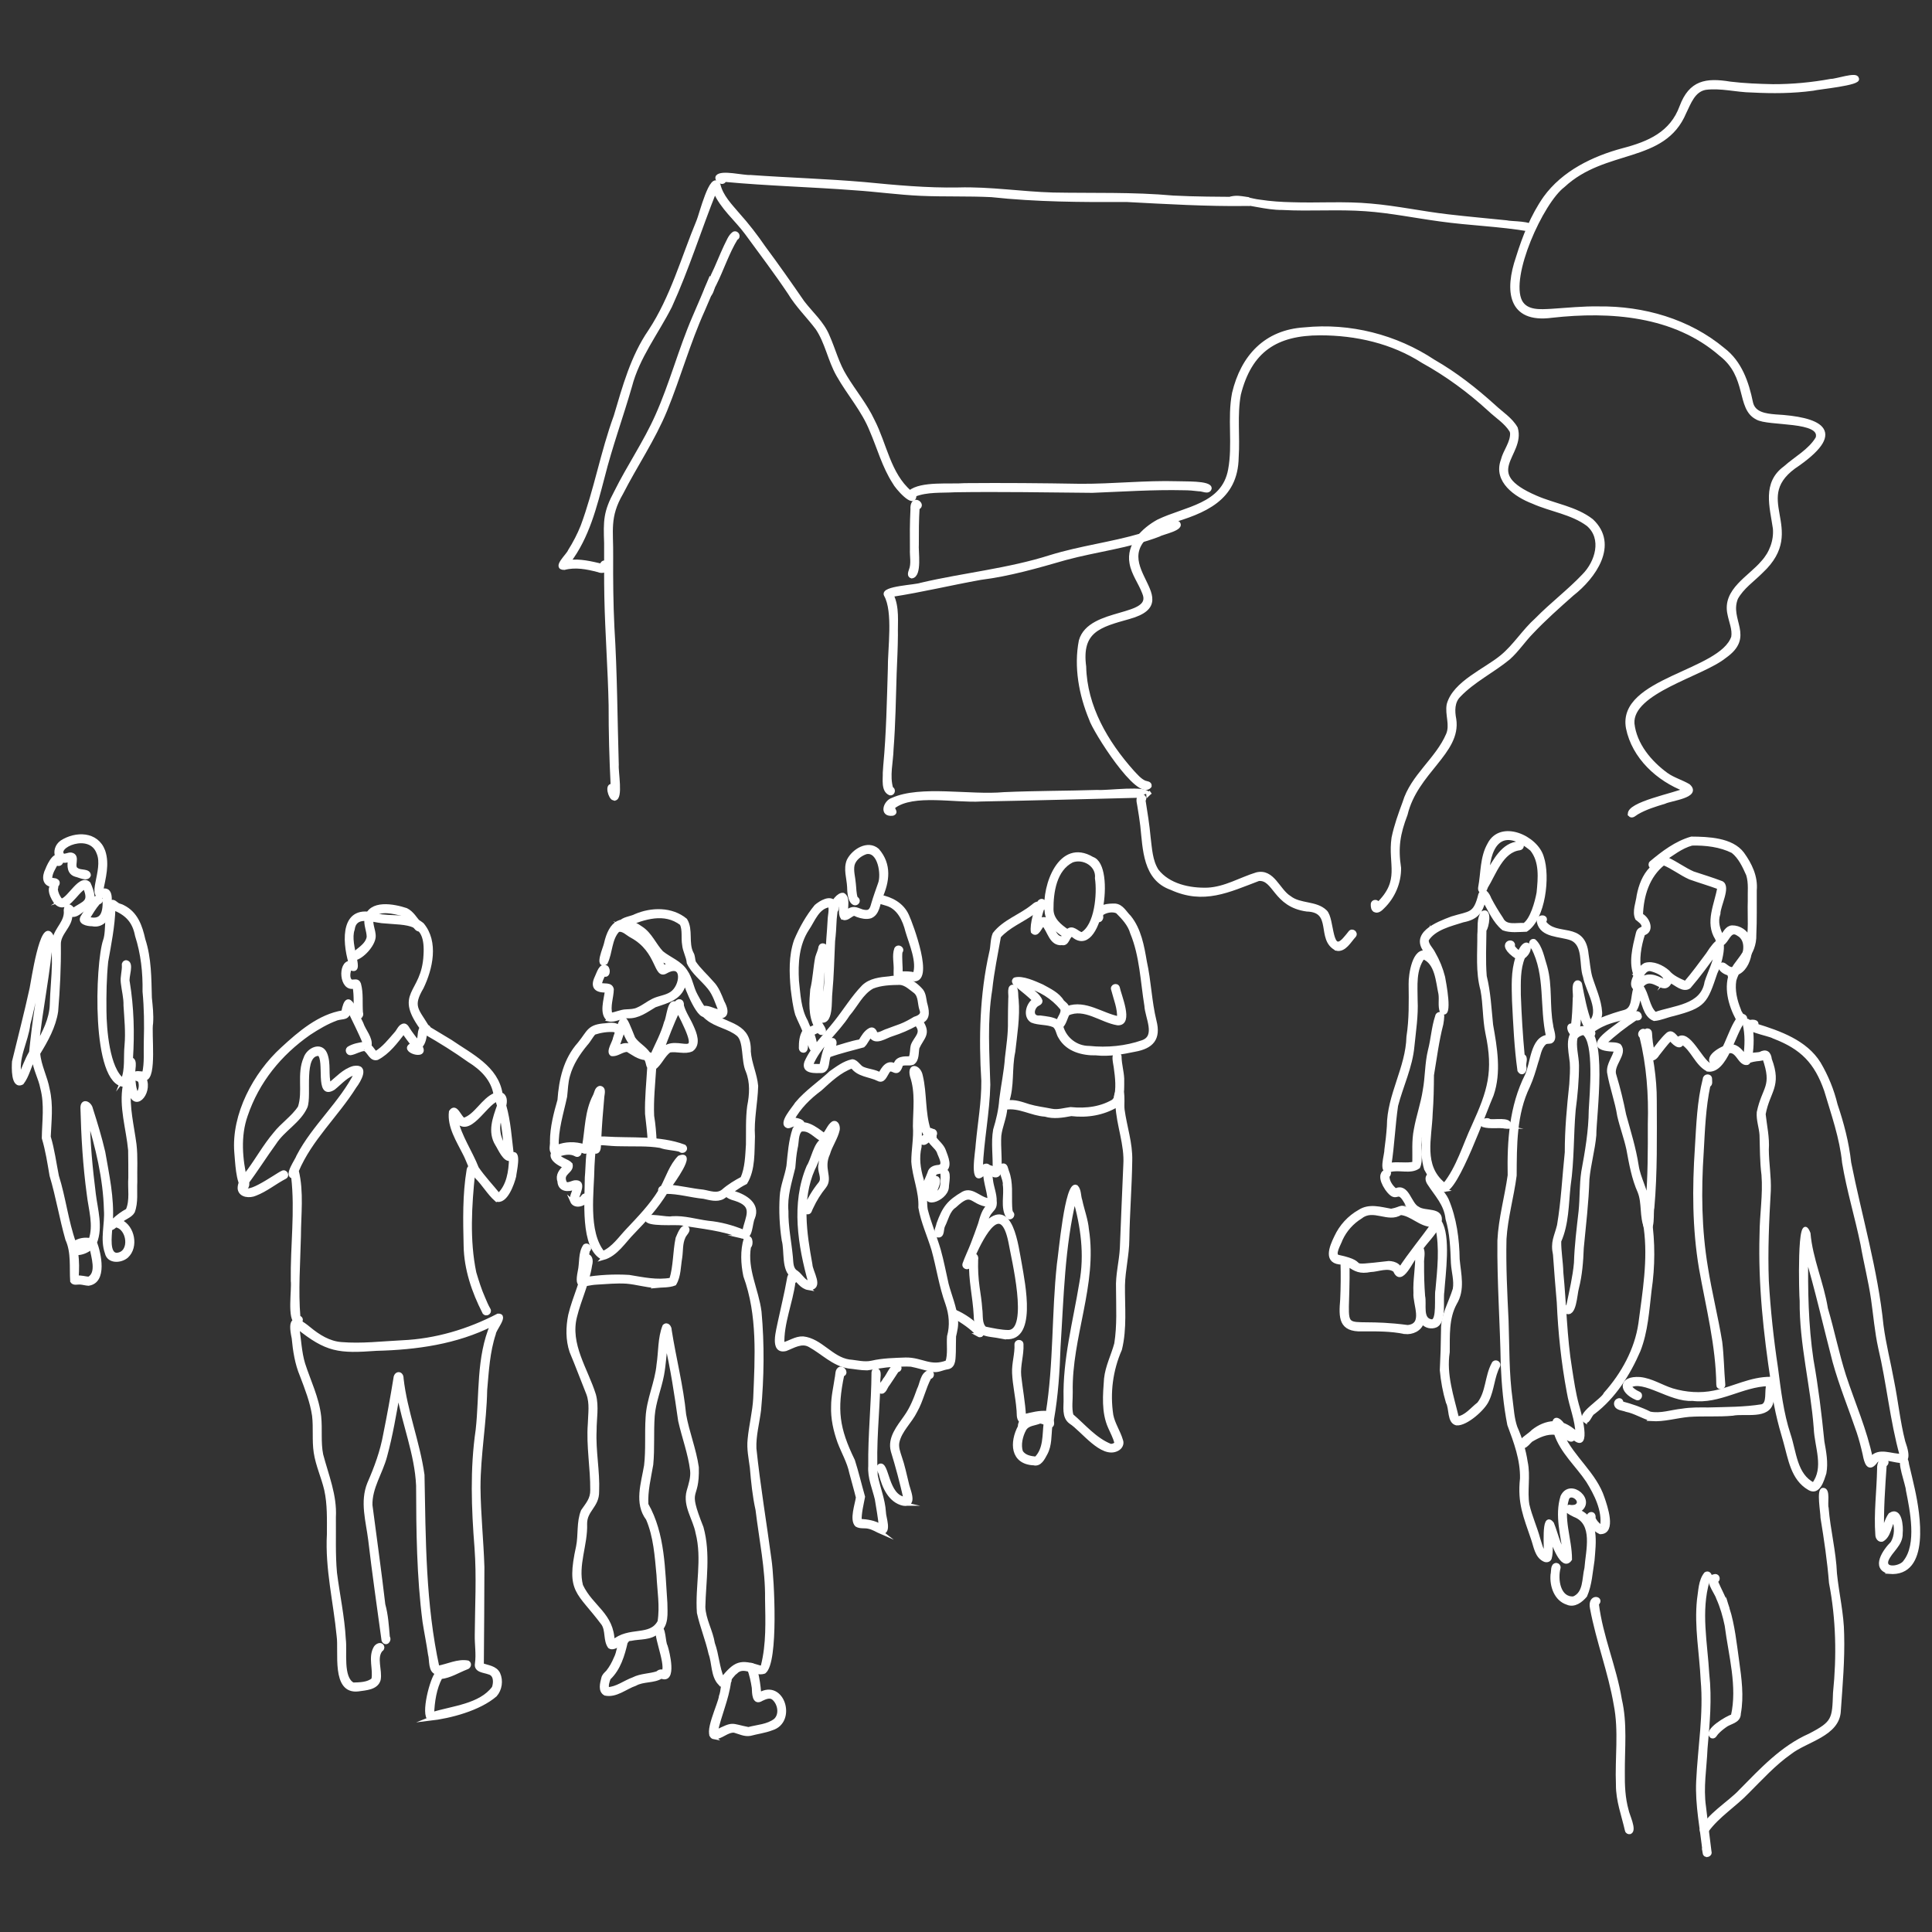 <svg xmlns="http://www.w3.org/2000/svg" id="a" viewBox="0 0 850.39 850.39"><rect x="0" y="0" width="850.39" height="850.39" fill="#333333" stroke="none"/><defs><style>.b{fill:#fff;stroke:#fff;stroke-miterlimit:10;stroke-width:1.6px;}</style></defs><path class="b" d="M189.1,756.62c-3.24-1.69.96-18.04,3.37-20.23-3.43-.62-2.51-5.66-3.28-8.25-.67-4.8-1.67-9.55-2.41-14.34-2.57-19.85-2.78-39.94-2.83-59.94-.63-13.98-6.21-27.17-8.62-40.86-1.67,9.35-3.22,18.75-5.73,27.93-1.91,7.29-6.64,13.81-6.46,21.58,1.89,14.57,3.97,29.16,5.66,43.76,1.3,4.67,1.58,9.51,1.99,14.29,1.02,1.6-1.09,3.5-2.05,1.46-1.99-14.7-4.15-29.44-5.87-44.23-1.02-8.24-3.71-16.76-.41-24.84,3.06-6.98,5.69-14.11,7.03-21.65,1.66-8.18,3.15-16.39,4.49-24.63.19-2.56,2.92-2.59,2.87.16,1.63,14.41,7.18,28.02,9.2,42.37.54,28.37.48,56.96,6.59,84.81,4.35-.73,8.9-3.17,13.31-2.32,1.07.63.51,2.14-.59,2.37-3.84,1.49-7.27,3.76-11.41,4.2-2.6,4.84-3.45,10.76-3.66,16.15,8.88-2.78,21.08-3.58,27-11.51.84-2.37.86-5.98-2.14-6.69-2.05-.79-5.88-.78-5.3-3.92.59-4.24-.17-8.49-.08-12.74.08-12.7.83-25.52-.1-38.19-1.37-17.32-2.03-34.7.5-51.95,1.73-15.46.16-31.94,6.49-46.48-15.82,7.98-33.46,10.42-50.98,10.85-16.47,1.19-21.76.76-34.8-9.77.92,5.44,1.04,11.02,2.64,16.33,2.47,7.67,6.18,15.08,7.06,23.18.58,5.58-.23,11.25.88,16.79,2.38,9.08,6.13,17.91,5.59,27.5.09,8.16-.26,16.35.48,24.49,1.23,9.73,3.35,19.37,3.88,29.19.71,5.36-1.39,17.12,3.98,19.89,2.92-.08,6.57-.1,8.85-2.1,0,0,.02,0,.02,0,.92-4.53-1.54-9.76,1-14.07.59-.97,2.38-1.92,3.04-.52.25.59-.04,1.3-.63,1.55-2.81,3.46-.11,8.96-.91,13.09-1.08,3.76-5.85,3.87-9.07,4.36-11.18,1.35-7.68-16.78-8.72-23.68-1.44-14.95-5.12-29.64-4.28-44.77,0-6.53.24-13.11-1.18-19.53-1.29-5.53-3.76-10.75-4.62-16.39-.81-5.38-.09-10.85-.73-16.24-.9-6.13-3.21-11.96-5.4-17.72-2.19-5.2-3.04-10.82-3.57-16.41-1.8-8.43.06-9.81,6.96-4.08,4.03,3.33,8.72,6.26,14.06,6.65,8.93.75,17.94-.36,26.86-.79,14.71-.65,29.14-4.94,42.15-11.74,4-.23-1.72,6.19-1.75,8.02-2.65,7.98-3.1,16.52-3.83,24.84-.26,14.34-2.94,28.52-2.94,42.85.1,11.74,1.36,23.41,1.72,35.07-.03,14.36-.12,28.76-.25,43.09,2.56.87,5.91,1.14,7.22,3.87,1.37,2.99.81,6.9-1.38,9.37-7.17,6.14-19.8,9.47-28.94,10.53Z"></path><path class="b" d="M130.67,582.17c-3.6-1.3-1.39-14.64-1.88-18.38-.23-15.28,1.93-30.67.16-45.89-3.38-.29,1.8-7.29,2.31-8.98,6.96-13.3,18.89-23.31,25.6-36.74-4.09.79-6.91,4.33-10.03,6.81-7.81,4.89-2.86-12.55-6.48-15.1.02.01.05.02.07.04.01,0,.02.01.06.03-8.05-.22-3.88,18.14-5.94,23.24-2.92,6.44-9.88,9.95-13.68,15.87-4.27,5.87-8.1,12.05-12.49,17.84-3.1,8.46,13.59-3.88,15.92-4.82,1.32-.79,2.53,1.3,1.2,2.04-4.48,2.31-8.41,5.65-13.15,7.45-2.35,1.05-6.41.84-6.92-2.26-.22-3.24,2.43-5.62,4.17-8.05,3.87-5.29,7.08-11.05,11.33-16.07,3.29-4.28,8.05-7.28,10.99-11.81,2.3-6.92-.55-14.74,2.49-21.59,1.18-3.75,6.8-6.63,8.82-1.99,1.79,4.31.41,9.21,1.7,13.64,3.43-2.66,6.4-6.25,10.74-7.46,6.37-1.11,2.45,5.72.49,8.25-7.97,12.72-19.56,23.1-25.44,37.11,2.28,9.35.98,19.25.95,28.8-.27,11.87-1.21,23.89-.22,35.71,1.93.3.97,2.96-.77,2.32Z"></path><path class="b" d="M222.67,505.73c-.59-4.93-.99-9.89-2.02-14.75-2.43,4.98-1.23,10.45,2.02,14.75ZM219.52,525.95c4.27-4.05,5.15-10.27,5.32-15.88-2.56,1.22-4.95-4.65-6.11-6.4-3.39-5.49-1.09-11.51.85-17-.21-.73-.45-1.45-.68-2.18-.05-.16-.1-.32-.15-.48-5.46,2.01-12.54,16.91-18.03,8.72,1.75,7.69,6.42,14.21,9.26,21.48,2.85,4.13,6.36,7.86,9.54,11.74ZM218.41,528.07c-3.29-2.91-5.49-6.93-8.66-10.02-2.54-2.95-3.45-6.85-5.23-10.24-2.81-5.66-6.96-11.95-6.12-18.48,2.27-3.32,3.84,2.62,5.75,3.5,5.43-1.71,8.38-8.82,13.87-11.07-1.07-6.73-5.92-11.51-11.51-14.96-6.2-4.43-12.68-8.46-19.29-12.25-.26,2.1-.55,4.45-2.11,6.02,3.57,5.86-9.72,1.63-3.52-.87-1.33-1.79-2.74-3.53-3.92-5.43-3.3,4.24-6.81,9.03-11.67,11.52-2.78.71-3.47-2.98-5.48-3.97.03.01.06.02.09.03.03.01.06.03.05.02-.06-.02-.11-.04-.17-.06-2.23.13-4.07,1.52-6.22,1.86-1.14.05-1.71-1.46-.88-2.21,2.06-1.33,4.81-1.81,7.19-2.14-2.07-4.97-4.53-9.79-6.86-14.65-.57,3.84-2.61,2.85-5.45,3.69-4.35,1.59-8.37,3.97-12.22,6.5-12.92,9.03-22.74,21.11-27.82,36.12-3.21,9.13-2.31,19.3-.15,28.57,1.44.54,1.03,3.83-.76,3.39-2.79-2.46-3-11.83-3.39-15.69-1.35-16.62,8.31-34.63,20.39-45.61,7.54-6.95,16.27-14.5,26.69-16.14,2.13-11.7,5.92.99,8.14,5.01,1.04,3.23,4.32,6.48,3.58,9.94,1.03.87,1.6,2.19,2.64,3.05,3.52-2.06,6.14-5.46,8.81-8.5,1.21-1.17,1.82-3.62,3.72-3.7.82.09,1.26.86,1.64,1.51,1.25,2.02,2.77,3.85,4.16,5.76,1.63-1.83.18-5.44,2.53-6.56,1.36-.27,2.54.71,3.66,1.32,2.8,1.71,5.62,3.38,8.43,5.08,8.84,6.11,20.31,11.42,22.12,23.18,2.13.72,2.06,3.23,1.59,5.03,1.99,7.01,2.42,14.32,3.31,21.53,3.59-1.91,1.15,7.99,1.05,9.63-.77,3.13-3.79,11.86-7.97,10.28Z"></path><path class="b" d="M213.08,577.61c-4.63-9.07-8.05-19.04-8.21-29.3-.26-11.13-.52-22.42,1.33-33.43.57-2.99,4.52-.09,2.13,1.36-1.49,14.48-2.45,29.68.53,43.98,1.12,3.73,2.27,7.46,3.85,11.02.76,1.75,1.45,3.54,2.43,5.18.78,1.3-1.27,2.53-2.04,1.19Z"></path><path class="b" d="M186.62,453.91c-13.22-17.42-.27-15.66.59-33.53.97-15.4-7.4-13.7-19.15-14.83-4.6-.52-11.84-3.3-12.74,3.52-2.49,7.09,5.27,20.37-1.33,17.03-.55,1.75-1.21,4.6.54,5.84,1.4.23,2.89-.76,3.57,1.19,1.12,4.07.54,8.41.86,12.59.68,1.78-1.65,3.19-2.28,1.12-.43-4.16.1-8.42-.69-12.54-5.89,1.84-6.6-10.75-1.8-10.6-2.89-9.84-3.51-25.42,11.37-20.89,6.62,1.65,14.71-.5,20.28,4.08,6.5,7.71,3.84,19.45-.15,27.74-4.92,8.35-2.23,9.71,2.28,17.16,1.97.66.14,3.65-1.35,2.11Z"></path><path class="b" d="M278.74,409.65c1.1.74,2.19,1.5,3.26,2.28.74.53,1.46,1.08,2.15,1.66-2.08-2.48-4.79-4.62-7.92-5.49.86.47,1.7,1,2.51,1.55ZM291.99,425.65c.95-.45,1.91-.86,2.93-1.13-1.59-1.09-3.45-1.9-4.89-3.15.75,1.4,1.33,2.83,1.96,4.27ZM267.93,448.79c-3.61-2.47-1.21-9.05-.89-12.73-4.48.2-6.61-1.44-4.48-5.91.84-1.64,1.84-5.89,4.36-4.4,1.21,1.01.82,4.32-1.22,3.15-.65,1.43-1.42,2.92-1.62,4.49,1.76.59,4.79-.43,5.3,2.07-.09,3.64-1.67,7.49-.59,11.11,2.31-.25,4.48-1.45,6.86-1.5,1.78-.1,3.6-.09,5.23-.93,2.34-1.01,4.3-2.68,6.59-3.79,2.56-1.3,5.62-1.43,8.03-3.05,4.85-3.12,5.89-14.23-2.38-9.57-4.81,2.88-3.03-9.08-15.02-15.66-1.85-.9-3.94-3.36-6.09-2.57-3.58,3.74-3.12,9.76-5.32,14.24-4.45,2.41-.36-6.68-.07-8.29,2.13-9.53,7.01-13.09,15.63-6.91,4.06,2.65,5.78,7.34,9,10.75,3.51,2.86,8.23,4.38,10.66,8.37,2.2,3.15,2.54,7.13,4.41,10.46,1.24,2.25,2.41,4.57,4.07,6.54.57.19.92.84.75,1.43-2.75,4.56-9.3-12-9.71-14.19-1.36,7.41-7.1,8.62-13.21,10.72-3.71,2.18-7.34,5.05-11.89,4.78-2.89-.12-5.57,2.02-8.41,1.4Z"></path><path class="b" d="M265.47,553.81c-9.5-4.21-7.25-26.56-7.26-35.54.47-5.1.19-10.45,1.7-15.37,1.03-2.47,4.14-1.74,6.29-1.86,11.65.78,23.92-.58,34.96,3.54,1.36,1.25-.62,2.93-1.83,1.63-2.85-.77-5.89-.69-8.71-1.74-5.7-.96-11.52-.56-17.28-.73-11.6.01-11.79-3.67-12.47,9.44-.12,11.49-2.99,28.92,4.56,38.27,4.59-2.02,7.51-6.48,10.87-10.01,5.09-5.41,10.3-10.76,14.21-17.14-.19-.55.05-1.21.57-1.49.15-.08.31-.15.47-.21,2.33-4.45,3.88-9.49,7.42-13.18,7.18-2.77-3.1,11.23-4.25,12.87,4.93.38,9.74,1.63,14.66,2.11,2.96.47,6.27,1.98,8.92-.18,2.55-2.25,5.42-3.96,8.4-5.55,2.01-4.59,2.11-9.92,2.43-14.88.09-5.61-.18-11.24.54-16.81,1.04-5.23,1.37-10.52-.64-15.58-2.12-4.67-.75-13.13-4.13-16.04-3.99-3.32-9.54-3.86-13.54-7.15-1.27-.99-3.88-3.43-1.61-4.68,2.52-.32,4.87,1.63,7.4,1.6-1.52-3.52-2.52-7.43-5-10.43-2.93-3.66-7.07-6.63-9.07-10.92-.22-2.78-1.81-5.19-2.04-8-.52-3.03.25-6.35-1.04-9.2-7.55-5.76-16.43-2.69-24.35.53-.86.41-2.14.1-2.14-1.03-.07-1.54,4.89-2.12,6.2-2.98,7.07-3.02,15.9-3.2,22.04,1.87,2.66,4.37.39,10.06,2.74,14.62.77,1.23.58,2.69,1.04,3.99,2.2,3.26,5.23,5.9,7.79,8.88,2.35,2.35,3.5,5.49,4.71,8.51,2.93,5.37,1.19,7.97-4.8,5.68,7.66,4.92,16.83,4.48,16.45,16.19.37,5.21,2.78,10.01,3.24,15.18-.2,7.41-1.91,14.73-1.41,22.21-.3,6.67.26,14.44-3.31,20.28-3.64,1.77-6.69,4.41-10.09,6.54-2.65,1.36-5.63.41-8.36-.18-5.57-.52-11.06-2.24-16.67-2.18-3.99,6.52-9.1,12.18-14.41,17.65-4.04,4.04-7.43,9.89-13.21,11.48Z"></path><path class="b" d="M326.87,544.46c-8.54-3.63-17.89-4.32-26.96-5.89-2.3-.41-15.66.74-15.23-2.04.03-2.25,8.98.23,11.13-.4,5.38-.36,10.53,1.31,15.81,1.99,5.47.5,10.75,1.94,15.82,4.04,1.51-6.88,5.22-11.51-3.8-14.38-7.71-2.01-1.88-4.98-.51-2.74,4.89,1.52,10.78,5,8.38,10.97-1.26,2.43-.74,9.4-4.65,8.45Z"></path><path class="b" d="M291.32,462.39c6.51-8.01,20.41,8.16,7.14-17.47-2.77,5.66-4.92,11.59-7.14,17.47ZM280.98,462.47c-3.44-2.33-5.23-5.75-6.48-9.63-.95,2.88-1.84,5.45-2.84,8.22,4.36-2,5.7-1.22,9.31,1.42ZM285.9,502.84c-.14-4.23-.76-8.39-1.18-12.59-.18-6.84.59-13.65.96-20.47-.78-1.17-.52-2.86-1.65-3.95-3.06-.28-5.38-2.16-7.87-3.63-2.43-.02-4.63,2.27-6.96,1.85-1.73-1.31,1.23-5.38,1.42-7.14,3.86-12,3.92-10.47,8.19.06,1.71,2.63,4.85,4.12,6.63,6.79.05.02.1.03.15.05.51.18.95.56,1.29.98,2.18-4.89,4.8-9.62,6.21-14.81,1.06-1.65,1.44-10.32,4.33-8.14.91-1.95,3.07-1.53,2.79.72.88,3.34,2.99,6.19,4.33,9.34,1.38,3.03,3.22,7.67-.04,10.12-3.06,1.41-6.64-.14-9.85.47-2.71,1.94-3.95,5.52-6.61,7.59-.44,7.03-1.22,14.07-.91,21.12.63,3.73.92,7.6,1.11,11.3.21,1.51-2.16,1.85-2.34.32Z"></path><path class="b" d="M243.42,507.37c-1.3-1.16-.38-3.38-.56-4.94.04-6.25,1.6-12.22,3.31-18.18.65-9.06,2.6-17.87,8.84-24.86,4.34-5.32,3.96-7.74,11.73-8.22,7.78-1.39,6.29,4.29,3.67,2.33-2.96-.26-6.04.25-8.86,1.16-1.35,1.4-2.21,3.32-3.57,4.78-3.4,4.1-6.4,8.64-7.84,13.83-.93,3.04-.93,6.24-1.31,9.37-1.56,7.35-3.98,14.52-3.68,22.16,3.72-1.57,8.05-1.61,11.87-.38,1.31-7.43,1.12-15.14,4.69-21.99.68-1.21.77-3.45,2.41-3.68,2.19.28,1.02,3.14,1.03,4.59-.54,5.84-.99,11.72-1.28,17.55-.48,1.64.57,5.83-1.53,6.14-.62,0-1.21-.54-1.18-1.18.42-6.3.79-12.61,1.29-18.91-2.66,3.29-1.14,22.34-5.69,19.88-3.18-1.12-6.66-1.21-9.83-.18-1.13.31-2.32,1.33-3.5.71Z"></path><path class="b" d="M251.73,528.68c-.46-2.03.9-3.96,1.34-5.9-2.98,1.21-6.73,1.16-6.92-2.88-.94-2.65.7-4.67,2.54-6.38-12.32-5.39-1.4-10.81,5.97-7.3,1.33.76.13,2.82-1.2,2.04-2.4-1.41-5.5-.7-7.97.2,1.27,2.13,4.21,2.3,5.76,4.03.79,3.44-4.66,3.6-2.51,8.14.87,1.3,3.1-.21,4.37-.33,4.59-.33,1.16,5.26.85,7.57,1.04.32,2.11-.4,2.65-1.27.91-1.23,2.83.25,1.87,1.45-1.29,2.21-5.52,3.48-6.76.62Z"></path><path class="b" d="M288.56,566.11c-4.29-.21-8.44-1.52-12.72-1.88-4.43-.29-8.88.18-13.3.42-6.01.3-9.13,3.48-7.43-5.08.83-3.6.16-8.1,2.29-11.17,1.33-.92,2.85,1.04,1.45,1.97-.87,4.17-1.21,8.44-1.76,12.66,6.49-1.11,13.23-1.47,19.8-1.07,6.18,1.01,12.22,2.37,18.5,1.24,1.83-5.89,1.52-12.17,2.77-18.14.71-1.48,1.97-5.56,3.99-4.8,1.65,1.26-.81,2.92-1.23,4.25-1.32,2.8-.98,6-1.43,9-.69,3.94-.52,8.17-2.55,11.56-2.53,1-5.64.75-8.38,1.04Z"></path><path class="b" d="M316.81,741c-3.22-3.46-2.58-8.93-4.15-13.19-1.36-6.1-3.78-11.89-5.12-17.96-.83-11.71,2.41-23.57-.59-35.21-1.13-6.11-5.67-11.79-3.94-18.24.86-3.02,1.9-6.06,1.54-9.25-.91-7.44-3.63-14.52-5.26-21.82-1.66-11.58-3.37-23.17-6.08-34.56-.65,4.79-.83,9.65-1.72,14.41-1.14,6.06-3.64,11.85-4.11,18.05-.51,7.12.04,14.29-.64,21.39-1,5.84-2.47,11.62-2.15,17.59,7.45,13.1,7.29,28.67,8.36,43.37.02,4.45.84,9.89-3.43,12.66-3.2,3.03-7.8,2.35-11.79,3.2-3.15.04-7.09,5-9.4,3.41-2.08-2.85-.9-7.07-2.86-10.11-10.89-14.6-15.56-13.8-11.11-33.99,1.04-5.17.13-10.72,2.13-15.66,2.09-3.07,4.19-5.2,4.11-9.28.08-9.7-1.81-19.36-1.07-29.09.11-4.42.91-9.02-.68-13.27-2.49-6.18-4.8-12.43-7.38-18.57-1.72-5.12-1.65-10.72-.58-15.97,1.9-8.1,6.02-15.68,6.76-24.05-1.54-2.92,3.63-3.26,2.17,2.06-1.2,7.81-4.77,14.96-6.64,22.58-3.14,12.32,4.82,23.21,8.34,34.52,1.37,5.1.25,10.45.28,15.65-.44,8.98,1.49,17.89,1.11,26.84.1,6.47-5.34,8.11-5.29,14.24.35,9.12-4.12,18.2-1.79,27.18,4.54,9.65,13.69,12.53,13.92,24.77,7.21-6.3,16.54-1.47,20.47-8.91,1.09-6.79-.16-13.67-.46-20.49-.78-8.32-1.33-17-4.65-24.76-5.26-6.89-2.1-15.69-.82-23.45.82-6.99.21-14.08.67-21.1.37-8.01,4.1-15.39,4.82-23.35.86-5.58.51-11.65,2.58-16.9,1.28-1.29,2.55.42,2.49,1.8,1.95,12.4,5.15,24.61,6.36,37.14,1.38,7.82,4.45,15.29,5.58,23.17.43,15.52-5.41,7.71,2.08,26.57,3.16,11.49,1.05,23.29.79,34.94.23,5.62,3.34,10.54,4.2,16.05,1.84,4.98,2,10.66,4.12,15.47,5.8-6.96,7.78-7.84,16.49-5.02.59.11,1.11-.04,1.22-.61,2.45-9.67,2.01-19.61,1.85-29.49.17-13.18-2.62-26.16-4.19-39.2-1.36-6.11-1.97-12.31-2.5-18.53-.52-4.14-1.45-8.28-.98-12.48.56-6.08,2.14-12.02,2.46-18.13.74-18.02,1.94-36.58-4.35-53.81-1.11-5.25-1.4-11.16.17-16.31,2.25-2.03,2.97,2.29,1.6,3.51-1.73,9.97,3.42,18.93,4.64,28.6,1.31,14.33,1.13,28.91-.2,43.23-.69,5.64-2.27,11.2-2.05,16.92,1.72,16.46,4.48,32.75,6.67,49.15,1.17,8.07,3.14,44.87-2.41,49.2-4.11,1.45-8.94-3.63-12.59.19-2.24,1.51-3.83,6.31-7,4.89Z"></path><path class="b" d="M266.36,745.54c-2.39-1.35-1.45-4.63-.91-6.78.23-1.22,1.16-1.99,2-2.82,1.45-1.8,2.58-3.85,3.47-5.99,1.47-2.82,1.45-6.22,2.89-8.98,1.21-1.43,3.39.65,1.72,1.74-1.31,5.72-3.1,11.85-7.51,15.98-.54,1.42-1.14,3.23-.64,4.72,4.12-.12,7.59-3.01,11.39-4.36,3.32-1.72,7.22-1.52,10.62-2.68.73-.73,1.79-1.04,2.69-.44,1.95-4.22-5.16-18.81-1.88-19.51,2.19-.26,1.83,6.39,2.86,8.1.93,2.76,4.14,16.1-1.99,13.55-3.39,2.12-7.9,1.19-11.47,3.2-4.28,1.45-8.51,5.31-13.22,4.27Z"></path><path class="b" d="M314.29,764.77c-4.39-.81,2.67-14.8,2.95-18.1.98-2.55.64-5.62,1.99-7.97,1-1.06,2.71.48,1.75,1.58-.98,7.59-4.27,14.58-5.84,22.02,8.08-3.98,6.23-2.88,14.29-1.32,3.96-1.06,8.51-1.2,11.85-3.8,2.79-2.58,1.81-7.59-.98-9.8-1.55-1.09-3.48-.2-5,.51-3.55,2.29-3.48-2.74-3.59-5.01-.42-2.89-1.09-5.78-2.08-8.54-.27-.59.05-1.31.63-1.55,2.84-1.04,3.89,10.93,4.03,12.97,10.28-6.12,15.72,12.01,5.4,15.09-3.05,1.18-6.35,1.57-9.49,2.42-2.47.44-4.7-.78-7.01-1.41-3.23-.23-5.7,2.99-8.91,2.9Z"></path><path class="b" d="M155.89,421.99c-3.77-1.73,5.82-4.4,6.31-9.69-.05-2.71-1.42-5.31-.97-8.07,1.61-7.61,12.13-5.56,17.56-3.76,2.61,1.28,4.05,3.96,5.89,6.07,1.67,1.13.47,3.71-1.25,2.2-2-2.09-3.33-5.11-6.08-6.31-4.1-.93-9.89-2.65-13.25.69-1.64,2.97.68,6.22.46,9.3-.29,3.58-5.22,9.05-8.67,9.57Z"></path><path class="b" d="M356.19,564.73c.14,0,.29-.02.42-.06-4.62-16.45-7.67-34.91-.81-51.17,2.02-3.13,3.11-10.26,6.33-11.66-3.24-1.4-5.79-5.45-9.79-4.47.05-.02.09-.04.14-.07-2.06,1.89-1.48,5.5-2.2,8.07-.55,2.82-.79,5.66-1.01,8.52-1.52,6.35-3.61,12.61-3.03,19.25-.12,6.74,1.31,13.36,1.95,20.05.28,2.49-.04,5.47,2.48,6.87,1.93,1.45,3.2,4.19,5.7,4.66-.03,0-.05,0-.07,0-.03,0-.05,0,0,0-.03,0-.05,0-.08,0ZM355.85,567.06c-3-.49-4.62-3.45-6.8-5.27-4.46-2.67-2.85-11.15-4.17-15.92-.98-6.34-1.28-12.79-.89-19.19.25-4.63,2.21-8.91,2.96-13.44.56-5.44.93-11.11,2.7-16.3,3.33-5.09,9.69.03,13.03,2.58,1.59-1.5,2.16-3.97,4.01-5.21,1.74-.68,2.34,1.6,2.14,2.91-.81,3.72-3.23,6.91-4.28,10.58-3.06,6.6,1.41,10.49-1.61,14.44-2.3,2.83-4.21,5.87-5.73,9.18-.26.52-.5,1.05-.7,1.59-.57,1.41-2.78.5-2.18-.92,1.66-4.06,3.91-7.83,6.68-11.24,1.85-2.41-.71-5.42.04-8.17.31-4.43,2.29-8.53,4.17-12.48-.55.77-1.22,1.49-2.11,1.66,1.12.58.69,2.13-.48,2.3-1.96,3.26-2.98,7.07-4.74,10.46-5.84,13.35-3.62,28.1-1.1,41.95.13,3.31,5.37,10.63-.95,10.48Z"></path><path class="b" d="M405.71,519.05c.33,1.3.64,2.6.9,3.92,0,.03.01.06.02.09.3-2.34,1.6-4.5,2.39-6.72.43-2.03,2.27-2.69,4.14-2.8,3.32-.44.44-4.77-.09-6.69-.94-1.98-3.01-3.12-3.95-5.08-1.07.43-2.22,2.12-3.38,1.07-1.18-1.39.96-2.45,1.83-3.29-2.21-2.46-1.8-6.2-2.51-9.25-.22,4.82.1,9.66-.22,14.48-1.16,4.74-.49,9.64.89,14.26ZM410.36,603.03c-3.16-.6-6.22-1.66-9.38-2.27-2.7-.17-5.35.03-8.03.18-3.92.05-7.47.97-11.29,1.44-2.75.01-5.48-.58-8.21-.83-6.67-1.14-11.32-6.21-17.01-9.34-3.56-2.07-7.27.42-10.61,1.69-6.46,1.53-3.25-8.69-2.66-12.04,1.32-6.25,2.88-12.44,3.98-18.74.61-5.12,5.2-.16,2.2,1.04-1.18,9.23-5.23,18.22-4.89,27.57,3.05-.69,5.76-2.87,9.06-2.7,7.73.87,12.39,8.93,20.16,10.15,3.34.26,6.72,1.29,10.05.53,4.86-1.13,9.88-1.2,14.84-1.39,7.21-.14,10.85,4.13,18.36,1.2,1.15-3.58.42-7.55.71-11.27,1.33-4.83.91-9.72-.73-14.47-2.81-7.73-3.94-15.88-6.13-23.77-1.86-6.17-4.66-12.14-5.76-18.52.36-6.95-2.63-13.37-3.11-20.21,0-5.2,1.1-10.32.71-15.57.05-7.42,1.16-14.82-1.28-22.01-1.37-5.37,3.26-4.46,4.06-.07,1.85,7.76.96,16.05,3.46,23.71.53-.15,1.11-.03,1.53.34,1.05-.15,1.71,1.25.99,1.99.09.22.11.46.09.71-.02.17-.08.33-.13.5,1.31,1.88,3.31,3.28,4.16,5.5.99,2.84,3.43,7.67-.62,9.13-2.47.87-3.3-.16-4.13,2.92,4.57-.97.92,5.48.19,7.37,3.8-1.26,3.81-3.61,3.84-7.14.2-1.09-.58-2.82.82-3.27,2.76-.4,1.22,5.61,1.26,7.25-.52,5.55-12.65,9.62-7.28.33-.62,1.1-2.42,1.86-2.89.24.77,3.02.4,6.16.86,9.21,1.53,6.05,3.98,11.82,5.74,17.8,1.4,4.96,2.32,10.02,3.47,15.03,1.34,5.1,3.5,10,4.04,15.29.45,2.62-.23,5.14-.78,7.66-.1,2.26-.03,4.53-.09,6.79-.2,2.37.28,6.37-2.79,6.93-2.29.29-4.37,1.68-6.76,1.12Z"></path><path class="b" d="M359.41,469.11c.66.01,1.33.05,1.99.04.85-3.37,1.31-6.94,3.18-9.96,1.8-3.1,4.2-.99,1.92,2.34,4.06-1.06,8.02-2.59,12.15-3.26,1.13-1.9,2.35-4.06,4.39-5.09,1.42-.61,2.13.74,2.46,1.88,1.6.47,3.5-1.02,5.1-1.46,1.9-.77,3.86-1.38,5.77-2.12,2.19-.84,4.27-1.99,6.26-3.19,1.85-.58,3.82-1.55,2.9-3.82-.95-2.61-.39-5.99-2.65-7.94-2.06-1.48-4.06-3.58-6.7-3.82-4.08.05-8.38.18-12.21,1.71-4.82,2.68-7.14,8.11-10.67,12.15-4.92,7.78-12.93,13.75-16.32,22.38,0,0,0,0,0,0,.78.21,1.62.12,2.42.16ZM346.8,495.8c-3.8-1.03,2.82-8.25,3.87-10.06,4.33-5.21,10.11-8.98,15.01-13.62,2.91-2.02,5.95-4.36,9.47-5.09,2.03.17,2.9,2.7,4.81,3.38,2.43.97,5.11,1.05,7.42,2.41,1.25-2.59,3.43-5.92,6.63-3.83.52-3.38,3.97-3.28,6.67-3.24.83-1.77.52-3.81,1.03-5.66,1.38-3.54,5.02-5.41,1.61-9.37-3.39,1.88-6.93,3.42-10.62,4.6-2.85.8-7.42,4.33-9.43.57-1.5,1.27-1.95,3.13-3.33,4.37-4.98,1.38-10.13,2.57-15.04,4.34-1.02,2.16-.2,6.31-3.09,6.9-2.83.07-8.5.52-6.97-3.95,3-6.76,8.58-11.89,13.04-17.64,4.11-5.14,7.54-10.89,12.13-15.61,3.07-2.97,7.46-3.4,11.51-3.77,5.55-1.14,10.53,1.37,14.12,5.52,1.16,1.54,1.25,3.54,1.61,5.37.8,2.86,1.85,6.85-1.74,8.22,3.62,5.54.48,6.87-1.62,11.54-.42,2.23,0,5.3-2.12,6.74-1.59.59-3.55-.16-5.05.61-1.89,6.47-4.22-.04-6.03,3.35-1.02,1.52-1.86,4.43-4.22,3.13-3.87-1.87-8.64-1.72-11.37-5.58-5.52,1.94-9.8,6.11-14.05,9.96-4.93,3.66-9.32,7.97-12.28,13.4,1.02-.25,4.68.49,4.55,1.81,0,.64-.54,1.18-1.18,1.18-.79.09-1.45-.27-2.11-.63-1.14-.36-2.11.7-3.21.66Z"></path><path class="b" d="M387.94,674.5c-1.85-.8-3.58-1.99-5.6-2.39-1.73-.43-3.72.12-5.3-.85-2.34-2.39.06-9.02.49-12.13-.86-3.56-1.98-7.27-2.91-10.89-.98-4.78-3.54-9.09-5.23-13.59-1.78-5.02-2.97-10.24-2.77-15.58-.02-4.25.99-8.39,1.6-12.57.37-1.39-.01-3.72,1.71-4.18,1.53-.18,2.8,2.37.89,2.79-3.25,15.48-2.22,23.61,4.69,37.79,1.68,5.24,2.94,10.67,4.45,15.93-.65,3.47-1.57,6.93-1.5,10.5,3.2.22,6.38.61,9.17,2.38-.44-3.97-1.11-7.93-1.77-11.87-1.15-4.83-3.25-9.43-2.89-14.52-.18-13.77,1.36-27.48,1.43-41.24,0-.64.54-1.18,1.18-1.18,2.22.38.8,4.09,1.14,5.7-.36,13.6-1.97,27.27-1.17,40.86,1.06,5.4,3.25,10.53,3.6,16.1-.02,2.33,2.75,9.16-1.22,8.93Z"></path><path class="b" d="M387.46,612.54c-1.71-1.54,1.29-3.75,1.91-5.25,1.68-1.97,2.5-4.9,4.69-6.32,1.84-.82,2.92,1.97.83,2.26-1.32,1.94-2.66,4.17-3.98,6.02-1.06,1.03-1.54,4.07-3.44,3.3Z"></path><path class="b" d="M397.65,661.99c-5.96-1.3-8.64-7.64-9.99-12.98-.2-1.25-1.92-2.91-.49-3.9,3.54-1.73,2.82,13.68,11.32,14.59-1.62-7.06-3.45-14.08-5.59-21-1.55-5.74,2.64-10.63,5.71-15.02,2.62-3.66,4.29-7.83,5.77-12.05,1.34-2.52,1.43-6.84,4.52-7.78,1.61-.32,1.95,2.22.31,2.35-2.53,4.72-3.55,10.17-6.21,14.86-2.29,4.72-6.75,8.43-7.91,13.65-.47,2.32.4,4.59,1.1,6.76,1.28,3.64,2.04,7.43,2.97,11.16.48,3,4.34,10.21-1.52,9.36Z"></path><path class="b" d="M444.07,586.22c9.74-.8,1.76-32.61.65-39.28-3.78-19.12-12.01-3.49-16.12,5.52,1.16-.02,1.35,1.27,1.14,2.17-.12,3.96.08,7.93.63,11.86.44,3.18.98,6.36,1.17,9.57.48,2.81-.33,6.76,2.1,8.73-.04-.02-.08-.04-.11-.06-.03-.02-.06-.04-.09-.06,3.38.69,7.16,1.55,10.63,1.55ZM441.33,588.5c-7.62-1.53-11.72.02-11.95-9.65-.39-7.85-2.36-15.57-2.02-23.47-.31.67-.47,1.41-.85,2.04-.72,1.02-2.48.16-2.08-1.04,1.06-2.99,2.48-5.84,3.62-8.8,1.14-2.9,2.18-5.84,3.22-8.77.93-3.15,1.64-6.32,4.27-8.51.28-4.89-1.99-9.52-2.03-14.44-6.59,7.83-3.27-9.35-3.23-12.25.85-9.28,2.54-18.51,2.46-27.86-1.16-18.9-.71-37.96,3.47-56.5.71-2.68.41-5.58,1.48-8.15,4.26-5.51,11.38-7.79,16.71-12.07.68-.5,1.28-1.18,2.12-1.36,1.01-.18,1.75,1.11,1.1,1.9-1.03.76-2.05,1.56-3.09,2.33-4.85,3.44-10.72,5.78-14.74,10.26-1.35,7.72-3,15.45-3.82,23.29-2.3,13.97-1.24,28-.87,42.04-.27,12.3-2.84,24.42-3.31,36.71,4.49-3.81,3.96,2.12,4.46,5.05.34,3.26,1.77,6.29,1.66,9.6.44,4.38-2.9,3.01-4.17,9.98,11.44-11.96,13.74,9.96,15.23,17.6,1.36,8.15,7.12,35-7.65,32.05Z"></path><path class="b" d="M430.63,587.62c-3-3.46-6.85-5.86-10.74-8.22-.84-.58-.44-2.02.56-2.11,3.99,1.74,8.01,4.53,10.97,7.83,2.07.14.97,3.5-.8,2.5Z"></path><path class="b" d="M412.9,543.9c-1.86-.81-.1-3.76.1-5.23,2.54-6.98,4.49-9.66,10.99-13.45,4.42-2.31,7.99,3.83,12.58,2.92,2.44.65.86,3.07-1.44,2.39-8.21-1.14-7.01-7.04-14.89.31-2.89,1.9-3.55,5.72-5.03,8.67-.76,1.35-.1,4.63-2.31,4.39Z"></path><path class="b" d="M455.91,641.92s.02,0,.04-.01c.04-.02.07-.04.11-.06h.02c4.02-4.06,3.45-10.05,4.07-15.29-.72-.42-1.54-.67-2.36-.79-2.33,1.03-5.4.86-6.85,3.35-1.55,2.83-2.5,6.81-1.47,9.92,1.44,2.21,4.01,2.66,6.45,2.9ZM455.02,644.19c-9.63-.46-9.85-9.35-6.19-16.22-.04-.83.22-1.67.71-2.34-1.62-1.16-1.07-3.6-1.34-5.34-.41-5.34-1.68-10.59-1.92-15.94-.2-4.25,1.26-8.36,1.05-12.62-.01-1.52,2.38-1.54,2.37,0,.22,4.67-1.43,9.17-1,13.84.64,5.9,1.78,11.74,2.1,17.68,3.33-.77,6.88-1.8,10.31-1.36,3.49-21.61,2.54-43.77,4.9-65.53.66-3.81,3.47-36.43,7.74-34.01,1.47,1.46,1.14,4.13,1.84,6.04.9,4.31,2.54,8.45,2.92,12.86,3.78,24.14-7.65,47.34-7.13,71.46.06,3.4-.56,7.01.32,10.31,5.4,4.59,10.32,10.62,17.06,13.29.88.12,2.45-.41,2.55-1.29-.64-2.39-1.82-4.6-2.82-6.86-2.96-6.62-2.25-14.24-1.74-21.3.57-5.42,3.13-10.26,4.51-15.44,1.27-7.98.8-16.17.77-24.23-.27-6.02,1.39-11.88,1.69-17.87.51-12.2.96-24.39,1.52-36.59.6-8.99-3.06-17.46-3.46-26.31-6.11,3.72-13.23,4.89-20.25,4.04-3.78.72-7.78,1.39-11.51.25-5.94-.35-11.46-4.06-17.42-3.05-.24,4.2-2.17,8.05-2.66,12.19-.35,5.38.56,10.82-.08,16.16-.34,1.79-2.28,1.84-3.39.68-.79-.7-2.52-.69-2.36-2.07.45-1.88,2.58-.68,3.58.04,0,0,0,0,0,0,.25-5.75-.76-11.61.24-17.32,1.34-4.4,2.4-8.85,2.71-13.46.74-6.11,2.07-12.13,2.49-18.28.61-5.32,1.44-10.62,1.32-15.99-.01-3.37.07-6.74.15-10.11.3-1.62-1-5.99,1.85-5.19,1.28,1.4.77,3.89,1.12,5.7.66,7.7-.66,15.32-1.49,22.94-1.59,7.35-.25,15.03-2.79,22.19,3.29-.56,6.46.66,9.54,1.64,3.25.97,6.64,1.34,9.96,2.02,2.84.59,5.61-.38,8.42-.71,6.89.7,13.91-.14,19.83-4.03-.13-1.57.71-5.58,2.76-3.49.66,2.52.12,5.28.4,7.88,1.01,7.49,3.59,14.76,3.37,22.42-.16,11.58-1.11,23.14-1.28,34.72-.05,6.78-1.78,13.4-1.92,20.16-.1,9.35.94,19.01-1.33,28.17-4,9.13-5.31,19.15-3.8,29.01.77,3.88,3.11,7.2,4.23,10.97.7,1.6-.22,3.27-1.72,4.01-6.73,3.5-15.28-8.59-20.47-11.9-3.29-2.35-2.22-6.88-2.34-10.38-.41-17.27,4.16-33.94,6.92-50.83,2.36-12.6.63-25.1-2.88-37.29-5.18,21.39-5.54,43.52-6.97,65.36-.35,10.71-1.04,21.4-2.9,31.94-.15,1.01.6,2.46-.71,2.91-.5,4.07-.11,8.39-2.16,12.11-1.07,1.97-2.48,5.04-5.22,4.35Z"></path><path class="b" d="M443.63,535.57c-2.59-4.08-.74-9.57-1.45-14.17.39-2.21-3.13-7.97-.89-8.48,1.59-.35,1.59,1.68,2.04,2.7,1.92,4.94,1.13,10.33,1.39,15.5.13.92,0,2.02.59,2.78,1.09,1.07-.6,2.77-1.67,1.67Z"></path><path class="b" d="M476.13,411.17c6.54-3.53,7.64-17.87,6.62-24.59.64-5.79-5.7-9.6-10.87-7.73-7.59,3.83-9.03,13.8-8.97,21.49.06,4.39,3.58,7.24,6.91,9.48,2.31-2.23,4.21.79,6.31,1.34ZM467.53,415.24c-5.06.49-5.61-5.59-8.31-8.42-1.43.97-2.61,5.43-4.69,3.3-.53-3.31,1.51-10.01,2.97-13.15,1.96-2.03,3.38,2.42,1.28,2.97-.29.89-.56,1.78-.79,2.69-.22.89-.43,1.78-.63,2.67,5.64-4.1,5.25,8.25,10.28,7.57.23-.4.47-.8.71-1.19-3.81-2.49-7.53-5.93-7.77-10.8-1.21-11.1,6.14-31.34,20.2-22.95,9.73,3.04,3.36,44.93-8.81,33.54-2.01.21-1.9,4.28-4.44,3.76Z"></path><path class="b" d="M457.82,447.77c2.65.36,5.56.55,7.88,1.99.4-1.94,2.62-3.97,1.67-5.93-4.08-4.94-9.63-8.37-15.89-9.99,2.15,2.15,5.52,3.77,6.59,6.69.04,1.14-1.23,1.32-1.92,1.91-2.19,2.07-2.07,5.75,1.66,5.33ZM482.53,463.75c-6.07.09-12.66-1.57-15.87-7.21-1.1-1.58-1.1-3.99-2.74-5.12-3.08-1.37-6.65-.81-9.72-2.06-3.25-2.02-1.82-7.34.99-9.14-2.24-2.2-4.53-4-6.93-5.97-.92-.75-2.96-1.93-1.58-3.21,3.36-.98,8.78,1.6,11.98,2.99,3.31,1.85,6.98,3.48,8.99,6.84.83.85,1.97,1.49,2.25,2.74,7.86-2.8,15.09,3.13,22.56,4.55.29-4.28-1.55-8.5-2.58-12.61-.62-1.4,1.59-2.34,2.18-.92.62,3.36,6.29,16.23-.14,15.87-7.2-1.16-14.53-7.66-21.9-4.28-.98,1.75-1.36,4.09-2.83,5.57,1.49,5.51,6.47,9.39,12.21,9.38,7.9.82,16.1.06,23.58-2.57,6.68-2.42,1.75-10.93,1.53-15.93-1.75-10.68-2.07-21.95-6.25-32.03-1.07-3.77-3.78-6.62-6.48-9.34-2.02-.97-4.96-.42-6.74.84-.43.48-.21,1.17-.22,1.75-.54,2.26-2.96,1.18-2.37-1.55.73-3.6,5.43-3.91,8.43-3.82,2.94.29,4.29,3.27,6.21,5.11,4.44,5.48,5.76,12.85,6.91,19.66,1.92,8.63,2.13,17.53,4.25,26.13,2,7.74-1.23,11.39-8.8,12.73-5.56,1.16-11.22,2.19-16.92,1.59Z"></path><path class="b" d="M490.88,485.93c-.24-.17-.39-.42-.5-.68-.25-.58.03-1.28.6-1.54,1.24-4.57.68-9.41.03-14.03-.2-1.55-.67-3.1-.49-4.67.19-1.51,2.56-1.2,2.35.32.08,3.13.98,6.21,1.16,9.34-.08,2.09.64,12.95-3.14,11.26Z"></path><path class="b" d="M354.78,449.49c.52,1.17.92,2.39,1.49,3.53.57-.35,1.18-.64,1.79-.91.34-.15.7-.27,1.06-.36-2.58-4.94-2.16-10.77-1.7-16.16,1.14-4.67,1.28-9.48,2.2-14.18.46-1.58,1.24-3.04,1.47-4.69.49-1.25,2.46-.71,2.26.62-1.23,9.73-2.34,19.95-1.47,29.69,0,0,0-.01-.01-.02.01.01.02.03.04.03.07-.07.24-.37.23-.37,1.08-3.1.75-6.49,1.05-9.72.62-5.43.51-10.9.99-16.34.03-5.19.64-10.22.89-15.36.03-2.21.8-4.57.21-6.73,0,0,0,0,0,0-5.39.52-7.28,6.55-9.95,10.43-4.41,6.76-4.89,14.93-4.46,22.77.68,6.01.87,12.38,3.9,17.76ZM352.42,461.37c-.01-2.6.16-5.32,1.61-7.56-.98-2.49-2.26-4.85-3.23-7.35-1.07-3.66-1.48-7.48-1.98-11.25-.63-7.03-.88-14.39,1.43-21.15,2.27-5.38,5.23-10.66,8.94-15.16,2.03-1.71,6.46-4.5,8.29-1.28.89,2.51.02,5.26-.05,7.85-.13,2.88-.3,5.88-.65,8.69-.37,7.61-.5,15.19-1.21,22.77-.47,3.19.72,14.82-5.09,12,.29,1.69,2.63,3.8,2.24,5.11-.3.73-1.37.99-1.93.38-.81-1.11-2.36.25-3.29.65.84,1.46,1.01,3.19,1.47,4.79,1.84,1.11-.29,3.18-1.7,1.85-1.11-1.57-.84-3.79-1.83-5.44-1.09,1.65.24,6.35-1.83,6.31-.65,0-1.18-.54-1.18-1.18Z"></path><path class="b" d="M370.68,403.8c-1.22-2-.11-4.7-.51-6.96-2.68,2.33-1.02,3.32-2.44,4.11-1.34.52-1.99-1.13-1.63-2.2.55-1.74,3.03-5.28,5.06-4.96,2.31,1.26,1.14,5.44,1.35,7.67,2.82-2.24,4.01-1.48,7.01-.38,3.32.85,4.02-.4,4.8-3.39.87-2.94,1.92-5.81,2.93-8.71,1.58-4.01-.09-14.9-5.95-13.82-2.57.8-5.29,2.85-5.96,5.57-.54,2.73.37,5.46.56,8.18.26,2.15.17,4.38.89,6.45,3.04,1.42-3.01,6.51-3.13-5.05-.19-3.83-1.7-7.83-.16-11.55,2.15-4.32,8.44-8.28,12.74-4.56,5.53,6.35,4.54,13.79,1.32,20.93-.97,2.87-1.2,6.99-4.38,8.3-1.88.56-3.99.1-5.79-.55-.58-.2-1.17-.71-1.81-.5-1.5.61-3.23,2.76-4.88,1.41Z"></path><path class="b" d="M401.73,431.08c-1.92-.6-3.92-.24-5.88-.42-2.17.72-1.65-2.19-1.71-3.47.21-3.14-.8-6.53.27-9.53.94-1.6,3.32-.04,2,1.35-.27,3.1.19,6.23.11,9.34,2.04.01,4.09-.11,6.06.5,1.96-5.49-1.64-13.46-3.23-18.86-1.28-5.11-3.75-10.64-9.27-12.15-1.22-.43-2.49-.69-3.72-1.06-1.4-.56-.51-2.77.9-2.19,5.11.96,9.93,3.56,12.09,8.49,1.76,3.81,11.37,29.59,2.38,28.01Z"></path><path class="b" d="M635.65,523.8c-3.57-1.26-6.28-6.04-8.02-9.28-2.47-8.26-.26-17.19-.07-25.61-1.21,4.46-2.4,8.96-2.65,13.6-.62,3.64.89,7.75-.61,11.13-3.5,2.53-8.53.27-12.5,1.48-4.61,1.86-1.55-6.81-1.66-8.98.48-3.45.87-6.92,1.1-10.4.04-13.72,8.28-25.7,8.62-39.41,1.2-7.69,1.04-15.44.96-23.2-.11-3.9,1.64-16.14,7.32-13.7-7.43-8.26,4.45-12.85,10.94-15.28,8.02-2.49,10.16-1.26,12.4-10.36,1.38-3.41,3.5-.03,4.18,1.86,1.57,3.04,3.36,5.95,5.25,8.8,1.83,3.89,6.55,2.35,10.01,2.61,3.38-2.2,5.49-10.06,6.22-14.1.63-6.39,1.36-13.81-2.96-19.12-12.23-10.17-18.73-3.42-19.5,10.54,3.29-5.4,6.81-12.83,13.93-13.26.64-.09,1.25.38,1.33,1.01.09.64-.37,1.24-1.01,1.33-7.94.91-11.16,11.06-14.86,17.06-.45,2.25-3.03,2.56-2.64.09,1.21-6.33.75-13.2,4.04-18.95,5.15-10.18,20.78-3.16,23.28,5.67,2.86,8.37.74,26.92-6.98,31.99-3.26.08-6.88.58-10-.55-3.94-3.17-6.12-8.47-8.57-12.73-1.41,5.65-3.51,8.02-9.27,9.15-5.51,1.77-12.68,3.35-15.89,8.53,0-.02.01-.05.02-.07.01-.03.02-.06.03-.09-.23,2.29,1.98,4.06,2.91,6.01,1.9,3.29,3.35,6.84,4.28,10.53.32,1.72,3.67,18.68-.71,15.21-.96-2.42-.22-5.31-.63-7.89-1.19-5.44-1.52-13.8-7.54-16.04-4.03,5.45-3.22,12.47-3.21,18.85.34,6.79-.74,13.51-1.41,20.24-.81,9.08-4.93,17.47-7.19,26.16-1.26,8.63-1.58,17.39-2.92,26.03,3.53-.71,7.29.28,10.78-.56.12-4.95-.34-9.98.67-14.89,1.02-5.8,3.04-11.38,3.92-17.21,1.09-5.86.87-11.85,2.29-17.65,1.3-4.95,1.53-10.05,3.14-14.9.09-1.4,2.22-1.77,2.45-.24-.03,1.18-.22,2.36-.41,3.52-1.92,7.39-2.86,14.96-4.13,22.49-.04,5.59-.13,11.18-.56,16.75-.33,11.04-4.23,23.18,5.63,31.26.09.07.19.13.28.18.02,0,.04.02.06.03.09-.04.18-.08.26-.13-.02.01-.04.02-.06.03,0,0,0,0-.07.04,5.94-7.46,8.64-17.19,12.67-25.79,6.99-15.4,9.66-23.85,6.02-40.9-1.28-6.26-.98-12.71-2.17-18.98-2.19-7.94-1.31-16.23-1.38-24.36.32-3.12-.38-6.93,1.56-9.56,3.43-1.93,1.96,6.56.86,7.54-.06,6.78-.42,13.61.13,20.37,1.74,7.03,2.07,14.23,2.8,21.4,1.79,10.1,3.69,20.84.25,30.81-2.79,6.16-15.75,42.98-21.06,41.9Z"></path><path class="b" d="M692.45,455.23c-1.69-.46-2.97-4.68-.17-3.85.51-3.94.65-7.91.77-11.88.42-1.99-.92-6.13,1.04-7.18.6-.18,1.31.21,1.46.83,1.13,5.73,2.18,11.55,4.25,17.02,5.68-4.87-1.25-14.38-2.23-20.28-1.89-5.35.3-14.15-5.97-16.75-4.85-1.81-13.05-1.06-14.36-7.42-.46-2.92,4.37-2.45,2.4.07,5.15,7.47,17.46.06,18.8,14.32.56,3.31.75,6.69,1.62,9.95,1.6,5.12,3.98,10.07,4.34,15.51.19,2.97-1.98,7.18-5.27,7.13-2.81-1.91-2.71-6.33-3.81-9.34-.5,2.31.39,12.31-2.84,11.88Z"></path><path class="b" d="M689.89,705.57c-5.1-1.64-7.03-7.55-6.61-12.46.39-1.36-.19-4.36,1.82-4.37.63.08,1.12.7,1.01,1.33-1.36,4.98-.12,13.89,6.56,13.4,5.2-2.21,4.36-8.62,5.54-13.25.55-7.66,4.04-19.77-5.17-23.27-1.33-.71-5.76-2.64-2.37-3.82,1.07.18,2.24.22,3.23-.3,3.2-2.14-2.33-6.55-3.99-3.39-2.85,8.91,1.26,17.96,1.23,26.88-3.42,5.02-7.72-7.53-8.46-10.02-.24,3.19.37,6.53-.49,9.62-.43,1.01-1.68,1.13-2.57.62-3.33-1.68-3.79-6.01-4.93-9.2-3.37-9.99-6.03-15.71-4.84-26.6.15-8.29-2.75-16.05-5.6-23.66-1.71-8.66-2.5-17.52-2.87-26.34-.3-18.25-1.68-36.49-1.48-54.74.47-9.71,3.19-19.1,4.52-28.68-.28-15.03.7-30.3,7.57-43.95,2.5-5.21,2.35-16.43,9.33-17.12-2.99-12.97-.2-27.01-6.6-39.18-1.35-.51-1.24-3.4.57-2.95,2.93,2.55,3.75,7.82,4.97,11.48,2.33,8.39.95,17.2,2.58,25.68.11,2.05,2.17,6-.21,7.22-.87.23-1.87-.04-2.64.54-2.43,2.07-2.66,5.67-3.73,8.52-1.02,3.55-2.07,7.1-3.59,10.48-5.97,12.22-5.81,26.09-5.89,39.37-1.22,9.34-3.9,18.48-4.48,27.93-.28,11.98.34,23.99.92,35.96.4,11.62.17,23.31,1.78,34.85.55,4.06.73,8.22,2.09,12.12,2.16,4.88,3.75,9.97,4.54,15.25,1.34,6.18-.27,12.65.75,18.8,1.18,5.17,3.44,10,4.81,15.11.79,2.29,1.23,5.04,3.01,6.75.5-1.79-1.28-18.99,3.02-13.56,1.86,4.58,2.69,9.56,5.58,13.6-1.01-8.41-3.73-17.08-1.15-25.46,3.58-7.63,14.72,2.18,6.96,6.35,8.74,3.34,7.03,14.2,6.44,21.7-.84,5.16-1.11,10.72-3.23,15.53-1.9,2.24-4.86,4.55-7.93,3.24Z"></path><path class="b" d="M704.34,674.49c-2.34-1.09-4.46-3.41-5.18-5.9-.68-2.64,2.84-3.23,2.33-.34.66,1.63,2.01,2.97,3.41,3.94.09-.07.2-.37.2-.36,1.07-6.99-2.65-14.29-6.23-20.04-4.66-6.98-11.46-12.82-14.1-20.98-3.82-.62-7.65,1.21-10.86,3.13-1.09.93-1.93,2.34-3.33,2.79-1.02.28-1.79-.84-1.41-1.75,1.46-2.04,3.89-3.21,5.64-5.01,2.63-2.08,5.85-3.57,9.24-3.65.34-2.98,2.87-.72,3.74.67,2.41.87,4.55,2.47,6.47,4.21-.14-6.3-2.79-12.21-3.81-18.38-2.45-13.01-3.85-26.33-4.42-39.53-.63-7.01-1.16-14.06-1.67-21.07-1.2-5.65.51-7.69,1.77-12.84,1.81-10.63,2.29-21.47,3.42-32.18-.02-10.02.91-19.95,1.98-29.9.18-3.21.46-6.46.22-9.67-.55-5.47-3.05-14.06,4.69-15.18,10.93-.55,5.3,39.47,5.4,47.2-.59,6.53-2.45,12.87-3.04,19.4-.3,10.15-1.54,20.21-2.49,30.31-.21,5.86-.68,11.88-2.12,17.53-.79,2.49-1.03,12.99-5.11,10.35-.69-1.27,1.07-1.84,1.24-3.01,1.24-6.08,2.72-12.17,3.27-18.36.22-7.62,1.18-15.16,2.04-22.72.6-5.77.32-11.6,1.18-17.35,1.65-8.99,3.22-17.95,3.29-27.12.34-6.84,2.58-30.11-2.99-33.9,0,0,.03-.02.03-.02-1.35.16-2.76.82-3.54,1.91,0,0-.02,0-.02,0-.83,4.05.57,8.19.63,12.26.02,6.56-.61,13.11-1.46,19.61-.97,11.11-.59,22.29-2.23,33.36-.89,8.18-.73,16.78-4.13,24.42-.07,4.53.83,9.18.92,13.71,1.4,14.18,1.55,28.49,3.87,42.57.83,5.28,1.59,10.58,2.99,15.75.95,3.04,5.86,21.09-1.48,14.58-1.13,2.28-3.5-.73-5.03-1.13,4.64,10.05,14.37,16.99,17.85,27.7,1.19,3.49,5.22,15.06-1.15,14.99Z"></path><path class="b" d="M732.43,431.9c.11,0,.24-.15.3-.19.01-.02.03-.04.04-.06.02-.02.03-.04.04-.06-.01.02-.03.04-.04.06-.02.02-.04.04-.05.06.14-.14.24-.39.3-.55-.22-2.38-4.14-3.87-6.27-4.43-2.8-.7-4.29,2.99-5.25,5.04,3.37-3.43,7.38-1.95,10.93.13ZM728.54,446.26c8.37-2.97,20.81-3.15,22.53-13.97,1.47-4.54,3.85-8.82,4.41-13.61-3.8,5.38-7.71,10.73-12,15.71-2.63,1.83-5.81-1.42-8.21-2.53-3.02,6.85-7.77-3.97-12.79,2.22,2.72,3.57,2.67,9.23,6.07,12.19ZM699.8,455.91c-7.31-4.16,12.29-9.84,15.19-10.57,4.51-1.18,3.39-6.74,4.76-10.22-3.22-2.01,1.93-9.41,4.44-10.53,3.35-1,7.46.96,9.96,3.17,1.94,2.35,5,3.67,7.74,4.87,3.45-4.02,6.59-8.31,9.74-12.56,9-14.21,6.79,1.62,3.53,8.05-4.41,12.97-4.86,14.7-18.68,18.34-2.81.59-5.54,1.92-8.38,2.14-4.27-1.66-4.51-7.57-6.49-11.19-1.53,14.73-9.19,7.9-20.8,16.37,1.33.64.33,2.75-1,2.14Z"></path><path class="b" d="M720.04,429.66c-2.56-5.77-.66-12.83.77-18.74.47-2.28,1.96-1.71,2.58-2.81.07-1.86-1.66-2.8-2.87-3.84-1.4-3.1.32-6.88.68-10.09.85-4.36,2.44-8.63,5.57-11.88,1.92-1.87,4.09-6.04,7.23-4.09,3.86,1.79,7.29,4.39,11.17,6.11,4.22,1.4,8.46,2.69,12.61,4.27,3.33,1.68-1.34,10.21-1.32,13.56-1.2,3.56-.22,6.9,1.45,10.12,1.25-1.58,2.2-4.04,4.5-4.15,3.16-.06,6.36,2.03,7.42,5.04,2.12,6.03-1.51,17.78-9.57,15.23-1.39-.42-4.32-2.36-2.52-3.84,1.76-.96,3.42,4.41,7.66.48,2.7-3.79,4.64-11.21-.4-13.91-3.32-2.25-4.33,2.03-6.28,3.85-1.47,1.27-2.66-.54-3.02-1.87-4.53-7.13-.25-15,.99-22.41-4.24-1.57-8.58-2.83-12.83-4.35-4.02-1.79-7.56-4.66-11.62-6.3-6.98,5.46-9.59,14.22-9.86,22.75,3,1.41,5.28,7.06.95,8.19-1.76,5.37-2.81,11.44-1.57,17.03,1.91,1.13-.43,3.33-1.73,1.65Z"></path><circle class="b" cx="762.35" cy="429.04" r="1.18"></circle><path class="b" d="M764.84,448.47c-3.33-6.15-5.56-14.16-2.56-20.84,1.78-3.93,5.43-6.73,6.7-10.93,1.76-6.51.89-13.41,1.12-20.08-.13-3.87.45-7.89-.72-11.64-1.64-3.69-3.46-7.67-6.68-10.23-5.43-2.74-11.96-3.51-17.99-3.36-4.87,1.32-8.81,4.61-12.98,7.28-1.69.61-3.06,3.95-4.97,2.74-.45-.45-.47-1.23,0-1.67,5.24-4.4,11.08-8.82,17.75-10.71,7.3.06,17.68.4,22.44,6.7,3.43,4.73,6.05,10.15,5.51,16.12-.05,6.48.12,12.97-.19,19.45.24,9.34-6.61,12.47-8.8,20.14-.73,4.43.37,9.02,2.04,13.12.34,1.42,1.5,2.4,1.96,3.65-.07,1.51-2.06,1.45-2.65.27Z"></path><path class="b" d="M751.71,470.88c-5-2.6-6.59-8.92-11.26-11.89-1.07,2.99-4.1-.31-5.2-1.67,0,0,0,0,0,0-2.06,2.11-3.8,4.51-5.64,6.81-.78,1.39-2.64,2.93-3.75.95-.79-1.47-3.34-11.77-.69-11.62.65,0,1.17.54,1.18,1.18.15,2.79.44,5.6,1.18,8.3,2.11-2.6,4.01-5.44,6.5-7.69,1.92-1.59,3.21.97,4.49,2.08,4.58-4.16,10.13,9.77,14.07,11.38,6.79-3.34,8.26-14.91,12.89-20.75,1.22-2.19,4.24.14,1.9,1.42-4.25,5.08-7.74,22.56-15.67,21.5Z"></path><path class="b" d="M754.01,468.18c-3.83-2.96,5.04-7.87,7.83-7.74,2.92-.06,4.68,2.56,6.29,4.61.68-4.74.82-9.69-.28-14.38-.18-.62.21-1.28.83-1.46,3.37-.93,2.9,17.8.48,18.73-4.68.96-4.21-11.17-13.72-1.29.35.84-.56,1.83-1.43,1.53Z"></path><path class="b" d="M796.32,655.12c-7.35-4.27-8.45-13.11-10.57-20.57-2.52-8.51-4.73-17.15-5.45-26.03-3.3-21.55-5.66-43.28-5.02-65.12.04-8.78,1.55-17.51.85-26.31-.76-5.85-.66-11.72-.86-17.6-.23-3.31-1.49-6.55-1.22-9.89,2.36-11.16,6.98-11.06,2.45-23.97-1.37.76-2.99.52-4.47.89-1.2.13-3.32,1.36-3.73-.48-.05-2.23,4.9-1.79,6.47-2.25,2.59-1.42,4.01-.29,4.33,2.52,4.47,11.88-.84,13.79-2.73,24.09.55,5.2,1.77,10.32,1.4,15.6.03,6.04,1.11,12.03.87,18.08-.77,13.25-1.36,26.49-.87,39.77.74,12.78,2.12,25.58,4.03,38.24,1.3,9.91,2.42,19.84,5.56,29.39,2.59,7.61,2.77,17.89,10.87,21.88,0,0,0,0,0,0,5.6-7.27,1.22-16.52.91-24.69-1.4-18.77-6.39-37.15-6.2-56.07-.26-2.02-1.33-41.15,3.17-29.72.98,11.37,5.87,21.89,7.67,33.14,2.9,9.79,4.88,19.84,7.99,29.56,3.97,12.18,9.21,23.84,11.78,36.42,3.47-4.35,9.05-1.05,13.44-1.34-4.33-15.51-5.77-31.78-9.48-47.43-1.56-7.1-2.13-14.27-3.16-21.45-1.19-8.15-3.25-16.08-4.64-24.15-2.47-12.02-6.09-23.8-8.1-35.92-1.08-10.95-4.79-21.27-7.89-31.75-4.35-12.5-10.56-18.86-22.96-23.58-1.99-1.33-15.74-3.3-10.9-6.57,1.24-.3,4.01-.51,3.22,1.55,10.21,3.17,21.67,7.19,27.58,16.73,3.34,5.68,5.84,11.79,7.38,18.2,2.81,8.32,5.03,16.74,5.98,25.49,4.76,23.86,11.76,47.32,14.22,71.61,1.09,8.32,3.19,16.38,4.67,24.55,1.79,8.83,2.66,17.83,4.89,26.57,5.52,15.53-6.32,4.54-11.96,8.54-3.31,4.7-4.51.68-5.18-2.98-.75-3.31-1.6-6.61-2.67-9.83-3.5-10.31-7.68-20.42-10.58-30.93-4.09-15.73-7.66-31.58-12.28-47.15-.25,15.47.02,31.05,2.29,46.37,2.14,11.95,3.6,23.97,4.8,36.03.81,4.53,1.73,9.24.88,13.82-.95,2.91-2.66,9.25-6.77,6.74Z"></path><path class="b" d="M724.52,540.42c-2.18-4.93-.91-10.76-2.89-15.81-2.67-5.92-3.8-12.49-4.97-18.8-1.07-4.95-2.87-9.71-4.02-14.64-1.02-6.56-3.41-12.76-4.49-19.25-.29-3.63,2.46-6.48,3.11-9.82-16.76-.17-1.36-8.87,3.95-13.35,1.52-1.31,6.21-5,6.69-1.21-.24.9-1.15.93-1.88.76-4.86,3.21-9.57,6.89-13.86,10.85,2.1.76,4.57.02,6.54,1.02,3.24,3.59-3.77,8.66-2,13.25,1.73,5.72,3.11,11.46,4.27,17.3,2.02,7.4,4.34,14.7,5.5,22.3.86,5.77,4.16,10.83,4.67,16.66.98-11.61,1-23.27.96-34.92.39-12.97-.57-25.88-3.68-38.5-1.77-1.3,1.05-4.07,1.98-1.71,2.36,9.83,4.11,19.88,4.05,30.03.03,15.69.3,31.41-1.07,47.06-.6,1.87.63,11.32-2.84,8.79Z"></path><path class="b" d="M697.74,625.51c-3.93-2.61,7.75-9.09,8.9-12.02,7.7-8.61,13.63-19.35,15.31-30.87,1.81-13.91,4.27-28.02,2.37-42.05-2.45-10.09,5.48-5.95,1.91-4.16,1.52,10.46,1.49,21.03-.06,31.49-1.05,8.91-1.57,18.08-4.87,26.51-4.48,10.38-10.82,20.4-19.89,27.31-1.58.82-2.12,4.23-3.67,3.79Z"></path><path class="b" d="M726.86,624.73c-3.77-1.05-7.13-3.3-11.03-4.09-1.52-.65-4.16-.51-4.58-2.48-.35-1.94,2.53-2.88,2.53-.59,4.29,1.14,8.47,2.55,12.43,4.55,4.67.97,9.52-.81,14.19-1.28,3.83-.63,7.72-.56,11.59-.53,7.84-.23,15.84-.16,23.58-1.42,3.27-.93,1.66-6.86,2.76-9.56-11.46.28-21.61,8-33.34,6.49-9.77.67-21.48-9.44-27.7-5.7.94,1.46,2.41,2.47,3.98,3.15,1.42.59.47,2.8-.92,2.18-7.26-3.08-7.34-9.12,1.46-8.54,5.09.5,9.46,3.47,14.27,4.97,5.95,1.76,12.39,2.24,18.49.96,8.43-1.68,16.09-6.13,24.87-6.02,1.5-1.78,3.78,1.08,1.54,2-.97,2.57-.77,5.3-1.12,7.94-1.31,7.46-11.82,4.46-17.25,5.59.06,0,.09,0,.14-.01-6.41.6-12.84.09-19.25.52-5.55.48-11.05,2.25-16.65,1.88Z"></path><path class="b" d="M716.03,805.69c-1.5-6.69-4.02-13.15-3.96-20.12-.5-11.75,1.33-23.68-.98-35.3-2.44-14.34-7.77-28.02-10.43-42.32-1.27-6.08,5.1-4.53,2.3-2,1.72,14.32,7.79,27.87,10.11,42.11,2.48,10.59,1.24,21.48,1.32,32.24-.06,5.55.17,11.19,1.68,16.56.36,2.09,3.67,8.66,1.41,9.66-.61.17-1.3-.2-1.45-.83Z"></path><path class="b" d="M750.24,815.62c-1.08-10.52-3.36-21.02-2.85-31.63.7-14.82,3.31-29.58,1.98-44.43-.54-11.8-2.86-23.55-1.63-35.38.62-3.8.57-8.39,3.07-11.47,1.98-1.12,2.84,2.72.91,3.06-3.93,13.38-.94,27.4-.17,41.01,1.24,11.02.2,21.95-.77,32.92-.35,8.54-1.9,17.08-.66,25.62.76,6.57,1.61,13.13,2.41,19.69.55,1.56-2.01,2.34-2.3.6Z"></path><path class="b" d="M753.41,764.3c-3.16-2.51,7.03-8.39,9.25-9,2.96-12.97-1.06-26.82-2.72-39.82-.86-4.16-2.02-8.25-3.77-12.12-.76-2.63-6.32-9.09-1.18-9.75,1.35-.03,1.6,2.01.3,2.32,1.7,4.09,4,7.89,5.23,12.17,0-.03-.02-.05-.03-.07,0,0,0,0,0-.02,2.34,7.54,3.14,15.43,4.23,23.22,1.06,7.6,2.13,15.37.73,23-.01,3.63-4.02,3.66-6.27,5.47-1.28.92-2.5,1.92-3.57,3.09-.61.68-1.05,2-2.19,1.51Z"></path><path class="b" d="M749.02,805.85c1.96-6.25,12.62-12.49,17.22-17.61,9.17-9.28,18.2-19.07,30.35-24.43,10.69-5.52,10.63-7.13,11.03-18.65,1.65-16.19,1.33-32.46-1.77-48.46-.76-9.62-2.18-19.13-3.74-28.65.04-2.2-1.81-12.37.32-12.36,2.55-.14,1.07,6.31,1.66,8.06.77,9.69,3.28,19.14,3.67,28.88.91,8.95,3.08,17.77,3.17,26.81.3,11.17-.68,22.3-1.46,33.42-.3,10.66-14.49,13.03-21.56,18.57-6.97,4.89-12.72,11.26-18.72,17.24-5.64,5.91-12.88,10.32-17.75,16.93-.04,1.39-2.2,1.81-2.43.25Z"></path><path class="b" d="M831.56,691.98c-7.48-1.71-1.91-9.6,1.34-12.79,1.91-3.1,1.93-7.34.63-10.67-1.82,2.92-1.89,7.54-5.1,9.29-1.32.29-2.17-1.05-2.18-2.23-.72-9.62.6-19.27.77-28.89-.25-6.38,5.58-3.89,2.62-1.78-.67,9.77-1.39,19.65-1.13,29.46,1.28-2.5,1.8-5.42,3.45-7.7,4.5-2.95,5.05,5.37,4.73,8.22.17,5.05-4.6,7.64-6.25,11.88-1.45,4.72,6.55,3.31,8.11.58,6.01-7.66,2.95-22.48,1.15-31.45-.01-2.25-4.47-13.67-1.76-13.63,1.38-.14,1.39,1.4,1.56,2.38.87,3.66,1.75,7.31,2.56,10.98,2.33,10.61,6.91,37.82-10.51,36.36Z"></path><path class="b" d="M630.44,536.88c.35.04.7.06,1.05.09.44-2.05-6.02-1.11-7.74-2.65,2.1,1.17,4.21,2.49,6.69,2.57ZM611.3,555.84c1.35.04,2.75.35,3.83,1.2.51.4.86.92,1.16,1.48,4.38-6.63,9.52-12.85,14.15-19.26-5.19.04-9.08-4.88-13.99-5.26-5.36,3.58-11.97-2.79-17.47,1.63-3.85,2.35-6.93,5.8-8.8,9.9-.54,1.74-3.81,6.87-1.18,7.59,15.35,3.24.39,5.25,22.3,2.72ZM630.19,581.52c3.27.18,1.81-11.15,2.43-13.72.82-9.09,1.93-18.54-.03-27.55-1.87,3.34-4.63,6.02-6.91,9.06,1.16,1.89.16,4.68.35,6.87-.04,4.78.08,9.59.45,14.35.81,3.51-1.34,10.42,3.71,10.99ZM619.64,584.03c7.87-.83,2.87-10.05,3.3-15-.3-5.67.98-11.27.75-16.95-2.28,2.09-6.91,14.02-9.72,7.14-2.97-2.34-7.37-.18-10.81-.11-4.33.87-6.51-.04-9.94-2.57.42,35.16-6.29,23.11,26.42,27.49ZM618.35,586.4c-6.21-1.28-12.46-1.21-18.77-1.17-9.67.32-9.53-5.34-8.89-13.12.26-5.42.3-10.85.15-16.27-7.79-.03-5.01-6.82-2.77-11.39,2.17-4.7,5.8-8.68,10.32-11.21,4.33-2.83,9.3-1.18,13.95-.39,5.64-1.05,3.15-2.64,9.87.66-1.3-.62-1.81-1.98-2.64-3.06-4.85-9.34-4.1-.16-9.17-7.19-6.13-9.18,3.65-9.06.39-5.54-.04,2.39,1.61,4.72,3.42,6.16,5.46-2.53,6.1,6.23,9.93,8.01,3.09,2.2,10.76.01,9.62,5.85,4.1,6.3,1.7,23.01,1.19,30.68-.66,4.01,1.01,12.73-2.74,15.01-2.13,1.01-4.8.4-6.18-1.54-.95,3.32-4.42,4.86-7.68,4.52Z"></path><path class="b" d="M641.19,626.61c-3.51-.66-2.45-6.74-3.98-9.42-1.37-4.58-2.24-9.35-2.67-14.1.31-5.9.48-11.82.54-17.72,0,.02,0,.05,0,.07-.14-6.51,3.36-12.01,5.17-18.02.66-3.8-.6-7.65-.82-11.43-.24-6.58-.47-13.16-2.37-19.52-.7-6.61-4.91-10.6-8.25-15.85-2.12-3.7,2.65-5.03,1.87-1.84,1.21,3.55,4.64,5.94,6.18,9.32,3.51,8.24,4.71,17.36,4.83,26.25.6,6.52,2.45,13.28-1.21,19.29-3.6,6.61-3.08,14.22-3.16,21.48-1.56,9.99,1.81,19.58,4.08,29.14,3.9-.44,6.51-4.1,9.47-6.34,4.02-5.08,3.41-12.09,6.46-17.65.58-1.4,2.8-.49,2.18.92-2.52,4.74-2.51,10.27-4.85,15.07-1.56,3.72-9.3,10.61-13.47,10.35Z"></path><path class="b" d="M662.94,496.04c-3.29-.69-6.92.22-10.11-.72-1.7-1.59,1.6-3.06,2.76-2,1.94.48,9.1-1.01,8.8,1.89-.17.64-.84.98-1.46.83Z"></path><path class="b" d="M668.71,471.14c-1.41-10.12-1.86-20.36-2.38-30.56-.15-6.37-.55-12.99,1.54-19.1-9.95-6.45-.74-8.72-1.92-4.81.78,1.02,1.68,2.04,2.84,2.63,3.05-7.46,6.79-1.74,1.69,2.01-2.16,5.24-1.88,11.06-1.87,16.62.33,8.93.86,17.85,1.7,26.75,1.84.72.35,3.32.73,4.82.51,1.77-1.11,3.75-2.32,1.65Z"></path><path class="b" d="M756.25,609.69c-.19-17.49-4.59-34.32-7.63-51.44-2.96-17.55-2.99-35.33-1.8-53.05.62-10.13.95-20.4,3.48-30.27.07-1.5,2.42-1.73,2.49-.08-.06.94.44,2.46-.73,2.89-2.07,9.67-2.4,19.62-2.96,29.47-1.13,16.94-.94,33.95,1.87,50.72,1.74,11.04,4.5,21.82,6.29,32.8.77,6.24.79,12.4,1.34,18.63.23,1.48-2.17,1.87-2.35.32Z"></path><path class="b" d="M8.82,473.75c1.57-3.53,2.82-7.21,4.78-10.56.73-6.84,1.51-13.68,2.6-20.48,1.04-7.43,2.85-14.77,2.99-22.3-2.35,10.16-3.98,20.26-6.62,30.32-.85,7.75-5.72,15.11-3.75,23.01ZM54.03,475.37c1.93-4.72,1.06-10.21,1.58-15.23.52-5.87-.09-11.7-.45-17.56.1-3.4-.83-6.66-1.19-10.01-.35-2.63.64-5.22.46-7.82-.11-.64.39-1.25,1.01-1.33,3.09.28.21,6.69.88,8.84,1.84,11.19,2.14,22.58,1.4,33.9,2.36.51.61,5.25,1.04,7.1.75-1.67,3.17-.72,4.61-.81,1.08-4.64.56-9.51.73-14.24.21-7.3.13-14.53-.56-21.8.15-8.36-.75-16.68-3.32-24.66-1.2-6.29-4.42-9.58-10.21-11.95-.24,7.93-1.8,15.61-3.18,23.39-.73,7.25-.85,14.56-.77,21.84.06,7.87,1.35,25.47,7.98,30.33ZM60.31,481.8c1.48-1.3,1.88-3.86,1.34-5.7-.47-1.38-2.38-.87-2.88-2.15.08,2.65.3,5.46,1.54,7.85ZM34.22,549.31c1.32-.14,2.58-.67,3.7-1.37-1.51-.06-3.03.45-4.22,1.37.18,0,.35.01.52,0ZM51.55,552.22c6.63-.65,5.21-11.93-.61-12.79-.69.55-1.4,1.29-2.33,1.35-.13,2.93-1.45,11.64,2.95,11.44ZM39.08,562.78c4.44-2.44,1.77-9.65,1.16-13.65-1.82,1.54-4.22,2.61-6.63,2.54.53,3.51.46,7.07.22,10.6,1.81-.25,3.56.37,5.34.5-.03,0-.07,0-.09,0ZM38.93,565.14c-1.23-.07-2.43-.45-3.66-.54-1.21-.1-2.79.55-3.58-.65-.41-6.13.53-12.64-2.13-18.49-2.64-9.29-4.18-18.83-6.96-28.08-.95-5.54-1.78-11.06-3.4-16.45.08-7.37,1.26-14.75-.67-22.04-.84-4.44-3.29-8.4-3.65-12.94-.03,0-.05,0-.08,0-1.96,3.41-2.67,7.58-5.08,10.69-4.16,2.22-3.8-7.03-3.64-9.35,2.6-10.73,5.4-21.44,7.75-32.24.57-2.5,4.61-30.84,8.82-23.28-1.16,16.16-4.69,32.12-6.33,48.29,3.1-5.56,6.2-11.49,6.39-17.99.15-5.97.83-11.91.94-17.89.07-3.65-.39-7.34.27-10.95.95-4.54,5.51-7.55,4.92-12.55.21-2.75,2.29-2.17,3.31-.18,5.02-3.38,7.99-3.22,5.15-9.97-4.01,1.93-8.18,11.92-12.94,6.45-5.56-8.31,1.9-9.21.27-5.6.2,1.7.97,3.49,2.12,4.76.15.13.35.18.55.14,0,0-.03.02-.03.02,3.45-1,8.17-11.07,11.85-7.36,1.48,3.3,3.28,8.27-.82,10.39-2.27,1.09-4.53,4.28-7.24,3.29.13,5.12-5.28,8.06-5.07,13.19.12,9.8-.39,19.58-1.19,29.35-1,6.68-4.42,12.79-7.91,18.48.44,5.55,3.23,10.44,4.19,15.87,1.65,6.89.74,13.95.45,20.87,1.71,5.66,2.44,11.5,3.6,17.28,3.06,9.69,4.15,19.91,7.56,29.47,2.05-1.43,4.68-1.86,7.1-1.34,2.28-6.53-.02-13.42-.78-20.01-1.73-12.7-2.49-25.48-2.81-38.28.1-3.5,3.4-1.89,3.9.58,2.01,6.3,3.95,12.66,5.45,19.11,1.73,10.05,3.96,20.07,3.33,30.33.24-.11.48-.2.73-.28.13-.04.27-.08.41-.1,1.84-1.73,3.88-3.25,6.1-4.41,1.96-4.35.8-9.66,1.16-14.35,0-4.04,0-8.09-.08-12.14-.87-9.49-4.14-19.13-2.31-28.62-14.12-.28-12.2-53.68-8.7-63.73,1.54-4.2.14-14.74,2.76-16.9,1.08-.5,1.9.54,2.72,1.09.76.53,1.73.56,2.51,1.06,5.76,2.9,7.69,8.55,9,14.43,2.71,8.29,2.64,17.01,2.87,25.63.38,3.72.81,7.43.54,11.17-.81,4.25,1.78,24.3-2.9,24.47,2.82,6.38-4.96,15.03-6.76,4.24-.85,8.27,1.29,16.51,2.36,24.68.64,5.45.23,10.99.35,16.47-.23,4.33.48,8.99-1.09,13.11-1.2,2.05-3.86,2.55-5.46,4.25,5.45,2.45,7.16,11.22,2.71,15.34-2.55,2.27-7.94,2.63-8.83-1.44-2.21-6.12.05-12.63-.43-18.94-.35-13.92-3.73-27.63-7.74-40.89.02,11.36,1.19,22.67,2.58,33.93.87,7,3.2,14.44.51,21.3,1.85,4.86,4.57,17.17-2.94,18.24Z"></path><path class="b" d="M40.55,406.91c-2.12,0-6.15-.83-4.06-3.66,1.53-2.54,3.07-5.1,4.98-7.37,1.52-2.38,4.72.55,1.85,1.49-1.83,2.1-3.22,4.55-4.7,6.91,7.66,2.2,7.51-4.45,7.32-10-8.14,2.08.65-11.21-2.63-18.82-3.56-10.01-19.87-2.84-15.5,1.09-.03,0-.05-.02-.08-.03,0,0,0,0-.07-.02,1.23.31,2.4-.57,3.64-.45,3.69.67-.09,5.57,2.63,6.77,1.46,1.11,5.14.18,5.26,2.42-.71,2.19-4.28.21-5.84-.09-3.09-.92-3.06-4.05-2.63-6.68-6.03,2.52-8-4.65-3.57-7.83,6.22-4,15.41-3.94,18.37,3.95,1.97,5.77.2,11.79-.91,17.51,4.78-1.54,3.77,4.42,3.59,7.32.11,4.27-3.03,8.49-7.64,7.48Z"></path><path class="b" d="M23.73,389.72c-4.47-.08-4.64-3.73-2.96-7.03.86-2.32,4.27-9.07,6.18-3.88.47,1.26-1.35,2.2-2.09,1.08-1.15,2.17-2.78,4.48-2.67,7.03.82.52,1.94.16,2.74.76,1.33.77.11,2.83-1.19,2.04Z"></path><path class="b" d="M501.79,350.33c-23.3.59-46.62,1.22-69.93,1.66-11.62.71-29.83-3.32-38.38,3.03-1.09,1.08,1.6,2.43-.53,3.24-5.27.68-3.41-5.26-.13-6.31,12.45-5.6,34.05-1.11,49.09-2.48,13.7-.61,27.43-.54,41.14-.97,4.24.37,22.16-2.2,22.3,1.11.35-.35.73-.65,1.13-.93"></path><path class="b" d="M391.77,349.29c-3.25-1.31-2.31-6.34-2.41-9.18,0,.02,0,.03,0,.05,0,.02,0,.03,0,.05.08-1.19.16-2.4.24-3.59,0,.03,0,.06,0,.09,0,.01,0,.02,0,.03,1.31-14.03,1.55-28.11,1.99-42.18-.11-8.89,2.43-25.36-1.74-32.69-1.6-3.16,13.27-3.62,15.59-4.59,18.93-4.41,38.41-6.27,56.97-12.19,13.13-4.06,26.85-5.68,40.02-9.57,4.17-1.3,8.29-2.79,12.36-4.4,1.26-.22,2.45-1.75,3.7-.99,2.6,2.57-6.87,4.3-8.36,5.28-13.29,5.11-27.57,6.63-41.23,10.34-12.28,3.53-24.55,7.1-37.28,8.69-13.06,2.34-25.96,5.46-39.08,7.48,2.65,5.41,1.75,11.8,1.89,17.65-.04,5.57-.33,11.13-.55,16.69-.35,11.14-.5,22.29-1.36,33.41-.13,5.73-1.82,11.76-.17,17.35,1.3.43.79,2.5-.56,2.27Z"></path><path class="b" d="M270.07,351.53c-1.49-.35-3.27-6.32-.48-5.66-.6-11.79-.92-23.58-.9-35.38-.32-15.86-1.55-31.68-1.88-47.55-.17-7.95-.07-15.91-.1-23.86-.33-9.81-.41-13.58,4.39-22.49,5.65-11.38,12.92-21.91,18.08-33.53,6.34-14.15,10.21-29.2,16.35-43.4,2.41-5.59,4.83-11.17,7.13-16.8.36.36.74.69,1.15.99.21.29.43.57.67.83-1.62,3.94-3.31,7.84-4.99,11.75-6.49,14.33-10.66,29.54-16.6,44.08-5.24,12.77-13.08,24.21-19.34,36.47-6.16,10.57-4.29,16.58-4.46,28.06-.05,10.31.04,20.63.54,30.93,1.27,20.23,1.32,40.48,1.93,60.73-.28,2.85,1.99,14.89-1.07,14.89-.13,0-.27-.02-.42-.07Z"></path><path class="b" d="M263.19,251.03c-4.79-1.29-9.93-2.25-14.82-.97-4.82-.03,1.81-5.77,2.37-7.51,2.19-3.47,4.09-7.13,5.61-10.93,5.87-15.81,8.78-32.56,14.58-48.42,3.85-12.94,7.41-26.14,15.15-37.41,9.79-14.86,14.48-32.17,21.25-48.46,1.12-2.45,5.87-21.98,8.97-16.05,1.23,5.22,5.19,9.16,8.54,13.13,4.12,4.57,7.87,9.46,11.36,14.53,5.88,7.91,11.53,15.97,17.12,24.09,3.76,4.93,8.66,9.09,11.05,14.95,2.63,5.9,4.19,12.28,7.66,17.79,3.94,6.54,8.93,12.45,12.17,19.41,5.38,10.42,7.04,23.47,16.29,31.44,5.07-4.11,17.62-2.64,24.22-3.16,16.99-.15,33.97,0,50.96.29,14.21.07,28.36-1.55,42.59-1.13,2.49.18,14.45-.38,14.27,2.36-.58,2.04-3.3.36-4.77.48-2.24-.28-4.49-.47-6.75-.47-13.43-.31-26.83.62-40.23,1.14-20.16-.17-40.32-.56-60.49-.25-5.84.34-12.21-.21-17.71,1.96.11,5.98-8.17-3.7-8.95-5.46-4.59-7.07-6.76-15.31-10.09-22.97-3.54-8.9-9.99-16.07-14.63-24.32-3.75-6.55-4.94-14.27-9.16-20.57-3.99-5.32-8.83-9.96-12.28-15.71-6.04-9.02-12.53-17.54-18.91-26.29-4.58-6.16-10.88-11.23-13.92-18.42-6.72,16.81-12.11,34.2-19.64,50.7-5.94,11.73-14.27,22.29-17.62,35.22-3.85,13.35-8.63,26.41-12.02,39.89-3.43,13.01-6.73,26.49-15.04,37.37,4.93-.67,9.85.58,14.59,1.67-.1-.73.41-1.46,1.18-1.46,2.41.47,1.4,5.2-2.93,3.54Z"></path><path class="b" d="M548.89,89.87c-17.7.23-35.35-.84-53.01-1.76-19.85.11-39.69,0-59.45-2.13-10.38-.52-20.78-.12-31.16-.58-9.74-.43-19.41-1.81-29.13-2.44-19.06-1.46-38.18-1.93-57.22-3.71-.52,2.06-3.84.21-3.16-1.43,1.71-2.33,11.4.23,14.54,0,16.7,1.19,33.44,1.67,50.12,3.11,13.79,1.35,27.57,2.63,41.44,2.38,13.95-.4,27.76,1.84,41.67,2.23,17.61.33,35.23-.26,52.8,1.33,9.92.53,19.86.51,29.78.61.92,0,1.85,0,2.77,0,1.45-.02,1.59,2.38,0,2.37Z"></path><path class="b" d="M540.98,88.09c.16-.32.49-.62,1.05-.85,4.14-.97,8.37,1.03,12.51,1.44,4.66.72,9.37,1.03,14.08,1.13,11.58.4,23.19-.5,34.74.59,11.43.97,22.68,3.44,34.08,4.74,8.54,1,17.1,1.75,25.65,2.63,2.11.57,11.63.17,11.18,2.64-.13.5-.67.84-1.14.68-12.98-2.24-26.24-2.58-39.29-4.42-10.91-1.47-21.74-3.72-32.73-4.49-12.21-.89-24.47.11-36.7-.56-7.25.06-14.29-2.44-21.45-2.64.25.28-.28-.9-.02-.63"></path><path class="b" d="M717.34,358.57c-1.12-4.83,20.36-8.82,24.35-10.93-11.89-4.52-22.62-14.36-25.21-27.21-3.93-21.41,41.13-24.4,46.34-40.02.55-3.48-1.04-6.8-1.67-10.16-2.31-10.47,8.99-15.95,14.72-22.75,3.69-3.99,5.73-9.43,5.29-14.87-1.39-9.6-4.78-19.95,4.56-26.75,4.77-4.28,10.89-7.4,14.24-13.04,2.45-8.48-21.75-5.86-26.67-8.96-8.35-4.3-3.37-18.17-15.86-27.86-20.41-17.78-48.64-19.83-74.42-16.94-18.7,2.5-19.9-11.36-14.99-25.64,2.86-9.22,6.49-18.4,12.04-26.35,8.12-11.22,21.27-17.59,34.36-21.09,11.36-2.97,21.34-7.25,25.64-19.06,4.08-10.84,10.83-11.97,21.47-10.22,6.26.76,12.54,1,18.81,1.13,8.58.03,17.14-.78,25.58-2.33,2.13.09,11.23-3.13,11.45-1.01,1.99,2.27-17.33,4.05-19.3,4.62-8.9,1.22-17.93,1.26-26.89.79-6.85-.08-13.71-2.06-20.54-1.16-5.27.98-7.08,6.48-9.17,10.71-9.2,21.95-34.95,15.1-53.4,32.28-9.45,7.12-24.41,39.96-18.82,50.95,2.63,4.86,8.86,4.27,13.57,4.03,6.96-.43,13.91-1.19,20.89-1.06,19.6-.22,39.58,5.46,54.77,18.15,7.47,5.67,10.51,14.55,12.32,23.39,1.09,5.02,6.41,5.63,10.68,5.99,19.03,1.05,31.07,6.09,10.16,20.99-23.03,14.84,4.07,28.35-16.36,47.37-3.77,3.79-8.42,6.92-11.05,11.68-3.98,9.74,7.56,16.89-5.06,25.71-9.91,8.09-41.44,15.42-40.55,29.53,1,9.23,7.6,17.11,14.88,22.41,2.99,2.13,6.59,3.11,9.72,4.95,5.07,4.56-8.01,5.86-10.55,7.18-4.17,1.26-8.37,2.54-12.14,4.73-1,.58-2.15,1.99-3.2.84Z"></path><path class="b" d="M605.2,400.75c-1-.49-1.06-1.73-1.04-2.71-.02-1.5,2.31-1.55,2.36-.05,10.82-10.53,5.06-17.38,6.78-29.21,1.1-5.33,2.97-10.47,4.83-15.51,3.53-11.74,14.45-18.94,19.15-29.94,1.84-4.31-.54-8.83.3-13.24,2.67-9.61,16.21-15.04,23.51-21.1,5.75-4.75,9.68-11.32,15.26-16.29,6.62-6.76,14.24-12.49,20.75-19.36,5.8-5.84,8.98-16.33,1.9-22.45-7.12-5.3-16.3-6.39-24.27-9.96-7.44-2.85-16.71-9.17-13.34-18.33.99-4.09,4.27-7.7,4.09-12.01-.06-.31-.14-.61-.2-.75-.06-.15-.12-.29-.12-.3-2.32-3.77-6.32-6.19-9.49-9.2-8.96-8.21-18.76-15.43-29.41-21.31-13.42-8.63-29.33-12.23-45.15-12.23-19.47.01-30.87,7.48-35.72,26.75-1.69,9.15-.34,18.52-.97,27.75-.27,18.5-14.46,23.94-29.73,28.43-35.95,16.2,10.19,34.23-17.83,41.99-12.95,3.62-21.66,5.86-19.56,21.73.4,17.64,9.65,33.35,21.1,46.22,1.63,1.71,3.25,3.73,5.45,4.7.89.33,2.45.26,2.27,1.64-4.93,6.52-24.6-24.79-25.98-29.54-4.44-10.65-6.73-23.01-4.48-34.43,4.06-14.27,32.86-9.48,27.86-21.13-1.66-4.43-4.73-8.3-5.55-13.02-1.53-8.16,5.26-14.84,11.84-18.45,11.85-5.77,28.66-6.81,31.55-22.64,2.09-11.15-.41-22.57,1.73-33.7,3.82-16.11,14.01-27.19,31.12-28.21,19.94-2.02,40.14,3.11,56.82,14.17,9.66,5.54,18.4,12.42,26.64,19.87,3.27,3.07,7.37,5.59,9.62,9.56,3.44,11.88-16.53,19.56,8.79,30.44,8.09,3.53,17.44,4.71,24.53,10.23,11.26,10.58,1.01,24.9-8.6,32.38-6.09,5.4-12.2,10.81-17.8,16.74-3.57,3.63-6.37,7.97-10.18,11.36-7.03,5.79-15.47,9.84-21.82,16.49-2.8,2.78-2.72,6.85-2.01,10.46,2.21,14.53-16.94,23.14-21.43,41.89-3.25,8.5-4.25,14.52-2.86,23.59.06,6.4-2.62,12.7-7.21,17.15-.9.91-2.13,2.13-3.49,1.55Z"></path><path class="b" d="M588.25,417.67c-8.36-4.2-.7-16.9-13.03-17.25-14.28-1.97-13.99-14.03-21.23-13.44-13.34,5.04-24.12,10.47-38.41,3.96-11.78-4.14-11.74-17.1-12.88-27.53-.34-2.75-.75-5.48-1.22-8.21-.14-1.42-.87-3.06-.1-4.38.99-1.33,3.16.07,2.04,1.43.87,5.43,1.74,10.87,2.24,16.36.63,4.95.82,10.3,3.58,14.63,5.11,6.58,14.37,8.53,22.31,8.27,7.72-.38,14.32-4.48,21.5-6.72,7.24-1.85,9.5,7.19,14.57,10.29,4.59,3.61,11.58,2.1,15.74,6.16,3.44,3.18,1.75,20.41,9.01,11.48.65-.75,1.28-1.51,1.88-2.3.9-1.23,2.84.25,1.87,1.45-2.08,2.2-4.35,6.64-7.87,5.82Z"></path><path class="b" d="M311.08,130.01c-2.14-.93,2.2-6.87,2.58-8.69,2.08-4.24,3.73-8.66,5.75-12.93,1.04-1.91,1.77-4.33,3.56-5.65,1.48-.69,2.6,1.58,1.02,2.19-3.88,6.39-6.15,13.6-9.49,20.27-1.04,1.37-1.22,5.27-3.42,4.81Z"></path><path class="b" d="M401.27,253.8c-1.32-.4-.75-1.85-.44-2.79,1.18-2.91.33-6.19.48-9.26-.06-5.79-.07-11.59.23-17.38-.4-6.73,5.78-2.16,2.43-.79-.34,5.31-.34,10.63-.33,15.95-.28,3.02,1.49,13.86-2.37,14.27Z"></path></svg>
